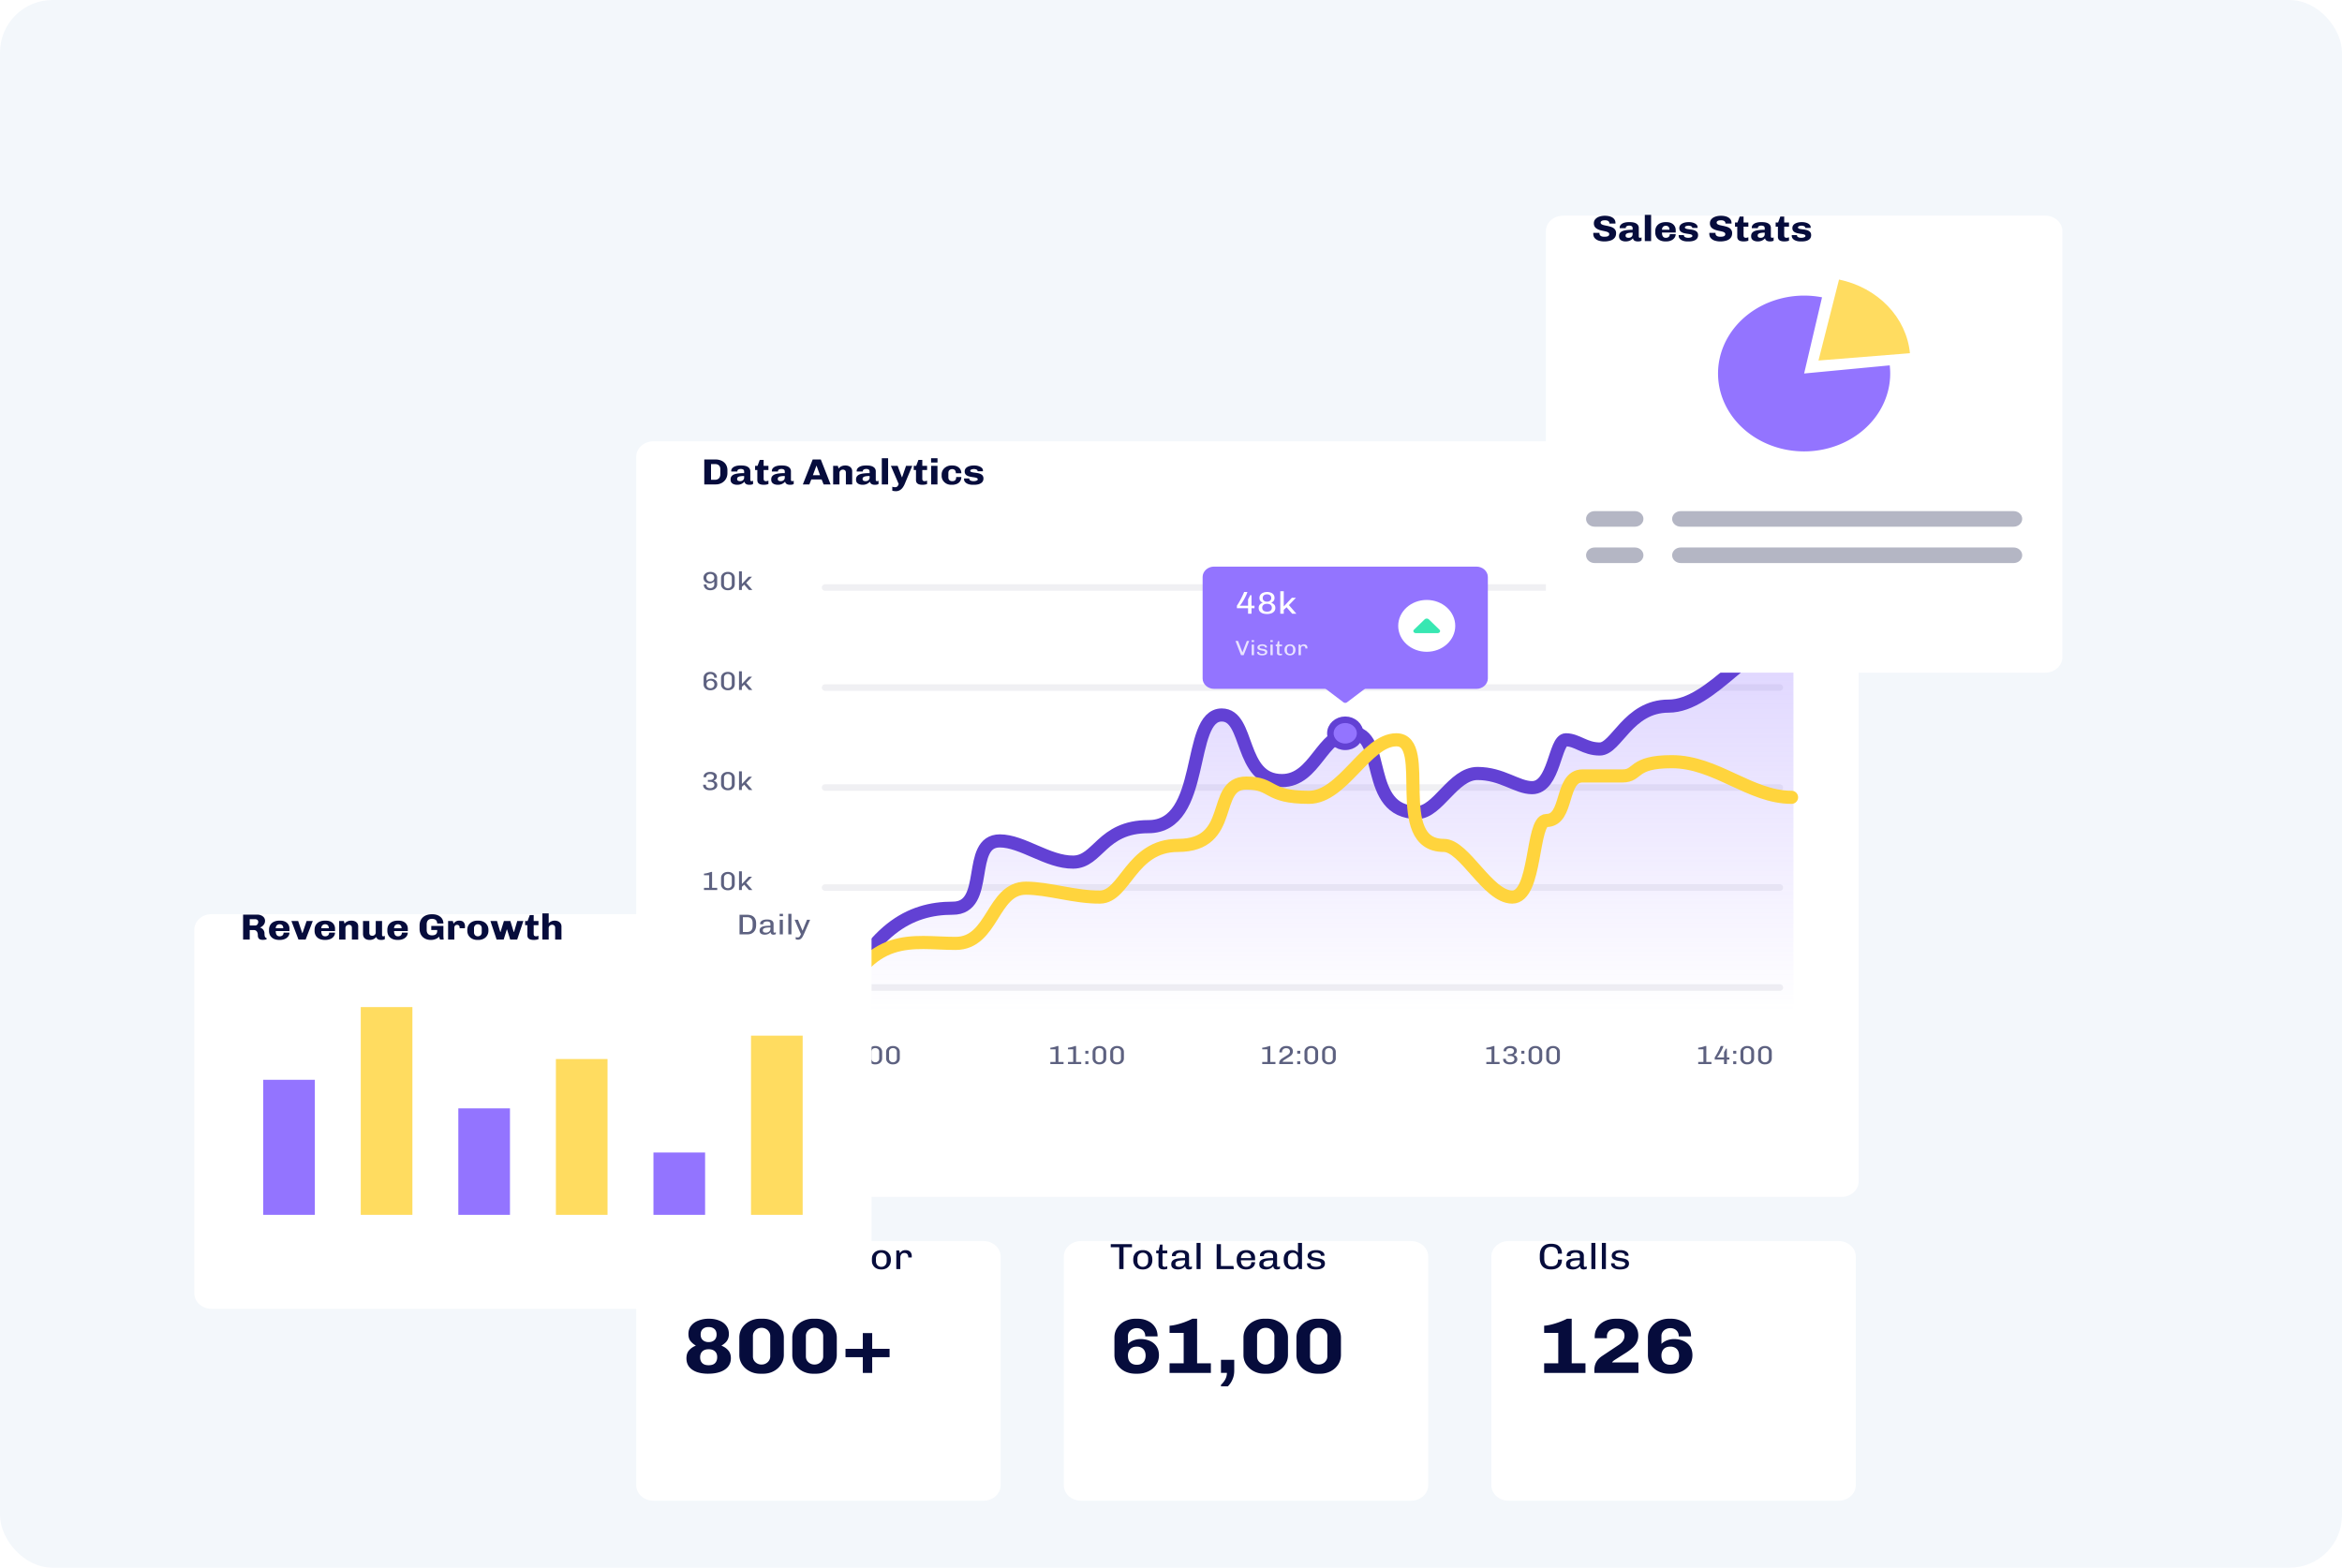 <svg xmlns="http://www.w3.org/2000/svg" width="357" height="239" fill="none"><rect width="357" height="239" fill="#F3F7FB" rx="8"/><g clip-path="url(#a)"><g filter="url(#b)"><path fill="#fff" d="M149.91 181.203H99.608c-1.45 0-2.625 1.064-2.625 2.375v34.837c0 1.312 1.175 2.375 2.625 2.375h50.302c1.45 0 2.625-1.063 2.625-2.375v-34.837c0-1.311-1.175-2.375-2.625-2.375z"/></g><path fill="#060C3C" d="M107.945 209.428c-.656 0-1.233-.087-1.732-.261-.499-.182-.888-.447-1.168-.796-.271-.348-.407-.779-.407-1.294 0-.499.127-.899.381-1.199a2.533 2.533 0 0 1 1.023-.713v-.048a2.769 2.769 0 0 1-.787-.665c-.21-.261-.315-.621-.315-1.08 0-.507.14-.931.42-1.271.28-.348.656-.61 1.128-.784a4.354 4.354 0 0 1 1.575-.273c.578 0 1.094.091 1.549.273.463.174.826.436 1.089.784.271.34.407.764.407 1.271 0 .308-.053.574-.158.795a1.622 1.622 0 0 1-.394.547c-.157.15-.341.285-.551.403v.048c.42.174.757.412 1.011.713.262.292.393.692.393 1.199 0 .499-.144.926-.433 1.283-.288.348-.691.613-1.207.795-.516.182-1.124.273-1.824.273zm.079-1.294c.446 0 .774-.111.984-.333.21-.221.315-.522.315-.902s-.114-.673-.341-.879c-.228-.214-.547-.321-.958-.321-.42 0-.744.111-.971.333-.219.214-.328.507-.328.879 0 .388.109.689.328.902.218.214.542.321.971.321zm0-3.527c.358 0 .647-.099.866-.297.227-.206.341-.491.341-.855s-.109-.645-.328-.843c-.219-.198-.516-.297-.892-.297-.377 0-.674.103-.893.308-.21.198-.315.476-.315.832 0 .372.114.657.342.855.227.198.52.297.879.297zm7.85 4.821c-.586 0-1.12-.126-1.601-.38a3.076 3.076 0 0 1-1.155-1.033 2.642 2.642 0 0 1-.42-1.461v-2.636c0-.546.14-1.037.42-1.473a2.99 2.99 0 0 1 1.155-1.021 3.387 3.387 0 0 1 1.601-.38h.446c.595 0 1.129.127 1.601.38a2.89 2.89 0 0 1 1.142 1.021c.28.436.42.927.42 1.473v2.636c0 .539-.14 1.026-.42 1.461-.28.436-.661.78-1.142 1.033-.472.254-1.006.38-1.601.38h-.446zm.21-1.401c.254 0 .477-.055.669-.166.201-.111.359-.257.473-.44.122-.19.183-.399.183-.629v-3.123c0-.23-.061-.436-.183-.618a1.237 1.237 0 0 0-.473-.451 1.288 1.288 0 0 0-.656-.167c-.254 0-.481.056-.682.167a1.37 1.37 0 0 0-.473.451c-.113.182-.17.388-.17.618v3.123c0 .23.057.439.17.629.123.183.28.329.473.44.201.111.424.166.669.166zm7.863 1.401a3.378 3.378 0 0 1-1.601-.38 3.066 3.066 0 0 1-1.154-1.033 2.642 2.642 0 0 1-.42-1.461v-2.636c0-.546.14-1.037.42-1.473a2.98 2.98 0 0 1 1.154-1.021 3.39 3.39 0 0 1 1.601-.38h.447c.594 0 1.128.127 1.6.38.482.245.862.586 1.142 1.021.28.436.42.927.42 1.473v2.636c0 .539-.14 1.026-.42 1.461-.28.436-.66.78-1.142 1.033-.472.254-1.006.38-1.6.38h-.447zm.21-1.401c.254 0 .477-.055.67-.166a1.26 1.26 0 0 0 .472-.44 1.14 1.14 0 0 0 .184-.629v-3.123c0-.23-.062-.436-.184-.618a1.234 1.234 0 0 0-.472-.451 1.294 1.294 0 0 0-.657-.167 1.39 1.39 0 0 0-.682.167c-.192.111-.35.261-.472.451a1.14 1.14 0 0 0-.171.618v3.123c0 .23.057.439.171.629.122.183.28.329.472.44.201.111.424.166.669.166zm7.365 1.283v-2.399h-2.638v-1.283h2.638v-2.399h1.43v2.399h2.651v1.283h-2.651v2.399h-1.43zm-26.982-15.835v-3.802h1.524c.237 0 .457.031.662.094.204.059.383.157.539.294.159.137.281.314.367.532a2.2 2.2 0 0 1 .129.804v.249c0 .314-.043.586-.129.815a1.509 1.509 0 0 1-.906.909c-.205.07-.425.105-.662.105h-1.524zm.649-.466h.833c.199 0 .379-.038.538-.116a.88.88 0 0 0 .38-.388c.094-.181.141-.423.141-.726v-.477c0-.295-.047-.528-.141-.698a.796.796 0 0 0-.38-.36 1.324 1.324 0 0 0-.538-.105h-.833v2.87zm4.242.521c-.168 0-.329-.024-.484-.072a.797.797 0 0 1-.374-.244c-.094-.118-.14-.277-.14-.476 0-.203.049-.366.147-.488a.946.946 0 0 1 .428-.288c.188-.067.41-.111.668-.133.261-.022.546-.033.857-.033v-.288c0-.2-.055-.339-.165-.416-.107-.081-.276-.122-.509-.122-.196 0-.365.039-.508.116a.372.372 0 0 0-.214.355v.067h-.594a.214.214 0 0 1-.006-.056v-.066a.6.6 0 0 1 .165-.422 1.07 1.07 0 0 1 .459-.277c.196-.066.418-.099.668-.099h.085c.413 0 .719.074.919.221.204.148.306.36.306.638v1.501c0 .067.016.115.049.145a.172.172 0 0 0 .117.044.702.702 0 0 0 .281-.078v.355a.558.558 0 0 1-.196.083 1.016 1.016 0 0 1-.275.033.672.672 0 0 1-.319-.066.438.438 0 0 1-.171-.189.738.738 0 0 1-.068-.26 1.146 1.146 0 0 1-.465.382 1.53 1.53 0 0 1-.661.133zm.245-.393c.142 0 .279-.028.41-.083a.761.761 0 0 0 .318-.266.736.736 0 0 0 .129-.444v-.21c-.306 0-.57.014-.79.044-.22.026-.39.078-.508.155-.115.078-.172.198-.172.361 0 .155.051.268.153.338.102.07.255.105.46.105zm2.661.338v-2.832h.613v2.832h-.613zm-.018-3.525v-.465h.649v.465h-.649zm1.68 3.525v-3.99h.612v3.99h-.612zm1.896 1.031a1.32 1.32 0 0 1-.245-.022 1.07 1.07 0 0 1-.214-.056v-.432c.045.015.102.03.171.044.07.015.137.022.203.022.106 0 .193-.02.263-.061a.524.524 0 0 0 .19-.193c.061-.093.122-.219.183-.377l-1.224-2.788h.655l.869 2.095h.031l.851-2.095h.607l-1.176 2.716c-.09.21-.186.402-.288.576a1.326 1.326 0 0 1-.355.416.852.852 0 0 1-.521.155zm5.383-1.031-1.482-3.802h.686l1.163 3.004h.031l1.157-3.004h.631l-1.482 3.802h-.704zm2.846 0v-2.832h.613v2.832h-.613zm-.018-3.525v-.465h.649v.465h-.649zm2.734 3.58c-.217 0-.404-.024-.564-.072a1.314 1.314 0 0 1-.398-.188.852.852 0 0 1-.238-.266.626.626 0 0 1-.08-.294v-.055c0-.019.002-.041.006-.067h.539a.096.096 0 0 0-.006.033v.028c0 .107.037.198.11.272a.76.76 0 0 0 .306.16 1.621 1.621 0 0 0 .821.006.634.634 0 0 0 .275-.144.311.311 0 0 0 .104-.233.279.279 0 0 0-.11-.238.742.742 0 0 0-.294-.133 3.584 3.584 0 0 0-.404-.083l-.441-.083a2.2 2.2 0 0 1-.404-.133.758.758 0 0 1-.294-.228.647.647 0 0 1-.11-.393c0-.126.031-.24.092-.344a.761.761 0 0 1 .263-.26c.114-.074.249-.13.404-.167.159-.04.333-.06.521-.06h.079c.18 0 .343.022.49.066.147.041.274.098.38.172a.73.73 0 0 1 .239.244.513.513 0 0 1 .086.282.346.346 0 0 1-.007.061v.039h-.538v-.061a.305.305 0 0 0-.031-.122.28.28 0 0 0-.11-.133.657.657 0 0 0-.227-.111 1.272 1.272 0 0 0-.367-.044 1.37 1.37 0 0 0-.356.039.636.636 0 0 0-.22.1.363.363 0 0 0-.104.127.286.286 0 0 0-.031.122c0 .089.037.161.111.216a.859.859 0 0 0 .293.122c.123.03.258.055.405.078.151.022.3.049.447.083.147.029.281.074.404.133.122.055.22.133.294.233.073.099.11.229.11.387a.831.831 0 0 1-.104.427.782.782 0 0 1-.288.277c-.122.07-.263.122-.422.156-.16.033-.329.049-.509.049h-.122zm2.284-.055v-2.832h.612v2.832h-.612zm-.018-3.525v-.465h.649v.465h-.649zm2.562 3.58c-.151 0-.288-.022-.41-.066a.59.59 0 0 1-.282-.211.698.698 0 0 1-.098-.393v-1.785h-.343v-.432h.361l.215-.903h.379v.903h.729v.432h-.729v1.685c0 .163.037.266.111.31a.446.446 0 0 0 .238.067.821.821 0 0 0 .184-.028 1.53 1.53 0 0 0 .196-.055v.371a.774.774 0 0 1-.165.056 1.57 1.57 0 0 1-.386.049zm2.634 0c-.27 0-.513-.057-.729-.171a1.262 1.262 0 0 1-.502-.494 1.497 1.497 0 0 1-.184-.759v-.094c0-.299.061-.554.184-.765.122-.214.29-.377.502-.488.216-.114.459-.171.729-.171h.079c.274 0 .517.057.729.171.213.115.38.279.502.494.123.21.184.463.184.759v.094c0 .292-.061.545-.184.759a1.252 1.252 0 0 1-.508.494 1.502 1.502 0 0 1-.723.171h-.079zm.036-.393a.854.854 0 0 0 .417-.1.737.737 0 0 0 .294-.299c.073-.133.11-.297.11-.493v-.372a.994.994 0 0 0-.11-.493.737.737 0 0 0-.294-.299.854.854 0 0 0-.417-.1.84.84 0 0 0-.41.1.737.737 0 0 0-.294.299.994.994 0 0 0-.11.493v.372c0 .196.037.36.11.493a.737.737 0 0 0 .294.299.84.84 0 0 0 .41.1zm2.29.338v-2.832h.453l.086.416a1.01 1.01 0 0 1 .202-.244.897.897 0 0 1 .263-.161c.11-.044.245-.066.404-.066.217 0 .394.04.533.121a.708.708 0 0 1 .312.322c.07.136.104.292.104.465a.956.956 0 0 1-.006.117.859.859 0 0 0-.006.088h-.526v-.105a.665.665 0 0 0-.056-.255.45.45 0 0 0-.177-.227.6.6 0 0 0-.361-.094.608.608 0 0 0-.294.066.604.604 0 0 0-.19.167.792.792 0 0 0-.129.415v1.807h-.612z"/><g filter="url(#c)"><path fill="#fff" d="M215.085 181.203h-50.302c-1.45 0-2.625 1.064-2.625 2.375v34.837c0 1.312 1.175 2.375 2.625 2.375h50.302c1.45 0 2.625-1.063 2.625-2.375v-34.837c0-1.311-1.175-2.375-2.625-2.375z"/></g><path fill="#060C3C" d="M173.107 209.428c-.613 0-1.164-.122-1.654-.368a3.124 3.124 0 0 1-1.155-1.021c-.28-.435-.42-.93-.42-1.485v-2.636c0-.562.145-1.057.433-1.485a2.973 2.973 0 0 1 1.168-1.021 3.618 3.618 0 0 1 1.641-.368h.275c.569 0 1.081.107 1.536.321.463.205.831.51 1.102.914.28.396.42.883.42 1.461h-1.877c0-.396-.122-.705-.367-.927-.245-.221-.551-.332-.919-.332-.253 0-.485.055-.695.166a1.282 1.282 0 0 0-.486.428c-.113.174-.17.376-.17.605v1.2c.236-.238.525-.42.866-.546.35-.127.7-.19 1.05-.19.533 0 1.01.095 1.43.285.429.19.765.467 1.01.831.245.364.368.815.368 1.354 0 .554-.149 1.045-.446 1.472-.289.42-.683.749-1.181.986a3.791 3.791 0 0 1-1.654.356h-.275zm.183-1.365c.298 0 .543-.056.735-.167a1.09 1.09 0 0 0 .446-.486c.105-.214.158-.46.158-.737 0-.285-.053-.53-.158-.736a1.102 1.102 0 0 0-.459-.475 1.473 1.473 0 0 0-.722-.166c-.288 0-.533.055-.735.166a1.102 1.102 0 0 0-.459.475 1.573 1.573 0 0 0-.157.724c0 .293.052.547.157.76.105.206.258.365.459.475.21.111.455.167.735.167zm4.99 1.247v-1.473h2.152v-4.632h-2.152v-1.092c.35-.024.726-.087 1.128-.19.412-.103.818-.23 1.221-.38.411-.159.791-.325 1.141-.499h.709v6.793h2.1v1.473h-6.299zm7.837 2.042v-.225c.306-.293.534-.59.682-.891a2.09 2.09 0 0 0 .223-.938h-.905v-1.995h2.021v1.686c0 .451-.083.875-.249 1.271a3.176 3.176 0 0 1-.722 1.092h-1.05zm6.606-1.924c-.586 0-1.12-.126-1.601-.38a3.076 3.076 0 0 1-1.155-1.033 2.642 2.642 0 0 1-.42-1.461v-2.636c0-.546.14-1.037.42-1.473a2.99 2.99 0 0 1 1.155-1.021 3.387 3.387 0 0 1 1.601-.38h.446c.595 0 1.128.127 1.601.38a2.89 2.89 0 0 1 1.142 1.021c.279.436.419.927.419 1.473v2.636a2.65 2.65 0 0 1-.419 1.461c-.28.436-.661.78-1.142 1.033a3.328 3.328 0 0 1-1.601.38h-.446zm.21-1.401c.253 0 .477-.055.669-.166.201-.111.359-.257.472-.44.123-.19.184-.399.184-.629v-3.123c0-.23-.061-.436-.184-.618a1.227 1.227 0 0 0-.472-.451 1.288 1.288 0 0 0-.656-.167c-.254 0-.481.056-.682.167a1.37 1.37 0 0 0-.473.451 1.14 1.14 0 0 0-.17.618v3.123c0 .23.056.439.17.629.123.183.28.329.473.44.201.111.424.166.669.166zm7.864 1.401c-.587 0-1.12-.126-1.601-.38a3.076 3.076 0 0 1-1.155-1.033 2.642 2.642 0 0 1-.42-1.461v-2.636c0-.546.14-1.037.42-1.473a2.99 2.99 0 0 1 1.155-1.021 3.384 3.384 0 0 1 1.601-.38h.446c.595 0 1.128.127 1.601.38.481.245.861.586 1.141 1.021.28.436.42.927.42 1.473v2.636c0 .539-.14 1.026-.42 1.461-.28.436-.66.78-1.141 1.033a3.328 3.328 0 0 1-1.601.38h-.446zm.21-1.401c.253 0 .476-.055.669-.166a1.26 1.26 0 0 0 .472-.44c.123-.19.184-.399.184-.629v-3.123c0-.23-.061-.436-.184-.618a1.234 1.234 0 0 0-.472-.451 1.29 1.29 0 0 0-.656-.167c-.254 0-.481.056-.683.167-.192.111-.35.261-.472.451a1.14 1.14 0 0 0-.171.618v3.123c0 .23.057.439.171.629.122.183.28.329.472.44.202.111.425.166.67.166zm-30.399-14.552v-3.336h-1.292v-.466h3.239v.466h-1.292v3.336h-.655zm3.554.055c-.27 0-.513-.057-.729-.171a1.262 1.262 0 0 1-.502-.494 1.497 1.497 0 0 1-.184-.759v-.094c0-.299.061-.554.184-.765.122-.214.29-.377.502-.488.216-.114.459-.171.729-.171h.079c.274 0 .517.057.729.171.212.115.38.279.502.494.123.21.184.463.184.759v.094c0 .292-.061.545-.184.759a1.252 1.252 0 0 1-.508.494 1.502 1.502 0 0 1-.723.171h-.079zm.036-.393a.854.854 0 0 0 .417-.1.737.737 0 0 0 .294-.299c.073-.133.11-.297.11-.493v-.372a.994.994 0 0 0-.11-.493.737.737 0 0 0-.294-.299.854.854 0 0 0-.417-.1.84.84 0 0 0-.41.1.737.737 0 0 0-.294.299.994.994 0 0 0-.11.493v.372c0 .196.037.36.11.493a.737.737 0 0 0 .294.299.84.84 0 0 0 .41.1zm3.184.393c-.151 0-.288-.022-.41-.066a.6.6 0 0 1-.282-.211.706.706 0 0 1-.098-.393v-1.785h-.343v-.432h.362l.214-.903h.38v.903h.728v.432h-.728v1.685c0 .163.036.266.11.31a.447.447 0 0 0 .239.067.806.806 0 0 0 .183-.028 1.53 1.53 0 0 0 .196-.055v.371a.737.737 0 0 1-.165.056 1.558 1.558 0 0 1-.386.049zm2.157 0c-.168 0-.329-.024-.484-.072a.797.797 0 0 1-.374-.244c-.094-.118-.14-.277-.14-.476 0-.203.049-.366.147-.488a.946.946 0 0 1 .428-.288c.188-.067.41-.111.668-.133.261-.022.547-.033.857-.033v-.288c0-.2-.055-.339-.165-.416-.107-.081-.276-.122-.509-.122-.196 0-.365.039-.508.116a.372.372 0 0 0-.214.355v.067h-.594a.267.267 0 0 1-.006-.056v-.066a.6.6 0 0 1 .165-.422 1.07 1.07 0 0 1 .459-.277 2.09 2.09 0 0 1 .668-.099h.085c.413 0 .719.074.919.221.204.148.306.36.306.638v1.501c0 .067.016.115.049.145a.172.172 0 0 0 .117.044.68.68 0 0 0 .281-.078v.355a.558.558 0 0 1-.196.083 1.01 1.01 0 0 1-.275.033.672.672 0 0 1-.319-.066.444.444 0 0 1-.171-.189.76.76 0 0 1-.068-.26 1.146 1.146 0 0 1-.465.382 1.53 1.53 0 0 1-.661.133zm.245-.393c.143 0 .279-.028.41-.083a.755.755 0 0 0 .447-.71v-.21c-.306 0-.57.014-.79.044-.22.026-.39.078-.508.155-.114.078-.172.198-.172.361 0 .155.051.268.153.338.102.07.255.105.46.105zm2.612.338v-3.99h.613v3.99h-.613zm3.064 0v-3.802h.649v3.336h1.898l.086.466h-2.633zm4.459.055c-.277 0-.522-.053-.734-.16a1.197 1.197 0 0 1-.49-.482 1.569 1.569 0 0 1-.178-.771v-.116c0-.303.061-.56.184-.771.126-.21.298-.369.514-.476.216-.111.463-.166.741-.166h.068a1.5 1.5 0 0 1 .673.144c.196.096.347.232.453.41.111.177.166.388.166.632v.354h-2.162c0 .211.031.392.092.543a.793.793 0 0 0 .275.35.826.826 0 0 0 .447.116.936.936 0 0 0 .392-.078.637.637 0 0 0 .276-.238.722.722 0 0 0 .104-.399h.576c0 .225-.06.421-.178.587-.118.167-.28.296-.484.388-.2.089-.427.133-.679.133h-.056zm-.759-1.734h1.556c0-.277-.068-.482-.203-.615-.13-.133-.314-.2-.551-.2a.813.813 0 0 0-.557.205c-.151.137-.233.34-.245.61zm3.799 1.734c-.168 0-.329-.024-.484-.072a.792.792 0 0 1-.374-.244c-.094-.118-.141-.277-.141-.476 0-.203.049-.366.147-.488a.955.955 0 0 1 .429-.288c.188-.067.41-.111.668-.133.261-.022.546-.033.857-.033v-.288c0-.2-.055-.339-.165-.416-.107-.081-.276-.122-.509-.122-.196 0-.365.039-.508.116a.372.372 0 0 0-.214.355v.067h-.594a.214.214 0 0 1-.006-.056v-.066a.6.6 0 0 1 .165-.422 1.07 1.07 0 0 1 .459-.277c.196-.066.418-.099.668-.099h.085c.412 0 .719.074.919.221.204.148.306.36.306.638v1.501c0 .067.016.115.049.145a.168.168 0 0 0 .116.044.702.702 0 0 0 .282-.078v.355a.558.558 0 0 1-.196.083 1.02 1.02 0 0 1-.275.033.672.672 0 0 1-.319-.066.432.432 0 0 1-.171-.189.738.738 0 0 1-.068-.26 1.146 1.146 0 0 1-.465.382 1.532 1.532 0 0 1-.661.133zm.245-.393c.142 0 .279-.028.41-.083a.768.768 0 0 0 .318-.266.736.736 0 0 0 .129-.444v-.21c-.306 0-.57.014-.79.044-.221.026-.39.078-.508.155-.115.078-.172.198-.172.361 0 .155.051.268.153.338.102.07.255.105.46.105zm3.763.393c-.237 0-.453-.049-.649-.149a1.153 1.153 0 0 1-.465-.482c-.115-.219-.172-.497-.172-.837v-.061c0-.311.056-.569.166-.776.114-.211.263-.369.447-.477.188-.107.396-.16.624-.16.221 0 .411.038.57.116a.88.88 0 0 1 .367.299v-1.518h.613v3.99h-.466l-.085-.394a1.091 1.091 0 0 1-.392.333 1.232 1.232 0 0 1-.558.116zm.111-.393c.142 0 .271-.03.385-.089a.662.662 0 0 0 .282-.299c.074-.141.11-.327.11-.56v-.31c0-.203-.035-.37-.104-.499a.673.673 0 0 0-.281-.294.796.796 0 0 0-.392-.099.72.72 0 0 0-.539.227c-.147.147-.221.373-.221.676v.305c0 .229.033.413.098.554a.672.672 0 0 0 .276.299.852.852 0 0 0 .386.089zm3.44.393a1.96 1.96 0 0 1-.563-.072 1.291 1.291 0 0 1-.398-.188.87.87 0 0 1-.239-.266.626.626 0 0 1-.08-.294v-.055c0-.019.002-.041.006-.067h.539a.096.096 0 0 0-.006.033v.028c0 .107.037.198.11.272.078.07.18.124.306.16a1.621 1.621 0 0 0 .821.006.638.638 0 0 0 .276-.144.315.315 0 0 0 .104-.233.28.28 0 0 0-.111-.238.742.742 0 0 0-.294-.133 3.584 3.584 0 0 0-.404-.083 61.08 61.08 0 0 1-.441-.083 2.2 2.2 0 0 1-.404-.133.758.758 0 0 1-.294-.228.647.647 0 0 1-.11-.393c0-.126.031-.24.092-.344a.761.761 0 0 1 .263-.26c.115-.074.25-.13.404-.167.16-.04.333-.06.521-.06h.08c.179 0 .342.022.489.066.147.041.274.098.38.172a.73.73 0 0 1 .239.244.513.513 0 0 1 .086.282.34.34 0 0 1-.006.061v.039h-.539v-.061a.29.29 0 0 0-.031-.122.28.28 0 0 0-.11-.133.657.657 0 0 0-.227-.111 1.267 1.267 0 0 0-.367-.044c-.143 0-.261.013-.355.039a.65.65 0 0 0-.221.1.374.374 0 0 0-.104.127.301.301 0 0 0-.031.122c0 .089.037.161.111.216a.856.856 0 0 0 .294.122c.122.03.257.055.404.078.151.022.3.049.447.083.147.029.282.074.404.133.122.055.22.133.294.233.073.099.11.229.11.387a.821.821 0 0 1-.104.427.775.775 0 0 1-.288.277c-.122.07-.263.122-.422.156a2.505 2.505 0 0 1-.509.049h-.122z"/><g filter="url(#d)"><path fill="#fff" d="M280.26 181.203h-50.303c-1.449 0-2.624 1.064-2.624 2.375v34.837c0 1.312 1.175 2.375 2.624 2.375h50.303c1.45 0 2.625-1.063 2.625-2.375v-34.837c0-1.311-1.175-2.375-2.625-2.375z"/></g><path fill="#060C3C" d="M235.381 209.31v-1.473h2.152v-4.632h-2.152v-1.092c.35-.024.726-.087 1.129-.19a11.455 11.455 0 0 0 2.362-.879h.709v6.793h2.099v1.473h-6.299zm7.654 0v-.416c0-.475.096-.887.288-1.235.193-.356.499-.673.919-.95l2.533-1.687c.271-.182.481-.388.63-.617.148-.238.223-.495.223-.772 0-.341-.11-.606-.328-.796-.219-.198-.552-.297-.998-.297-.262 0-.494.052-.695.155a1.187 1.187 0 0 0-.486.415 1.07 1.07 0 0 0-.17.594v.166c0 .048.004.095.013.143h-1.877v-.214c0-.53.131-1.001.394-1.413a2.802 2.802 0 0 1 1.128-.974c.49-.245 1.068-.368 1.733-.368h.301c.639 0 1.186.107 1.641.321.463.213.818.51 1.063.89.253.38.38.824.38 1.33 0 .404-.079.76-.236 1.069a2.65 2.65 0 0 1-.656.843c-.28.254-.608.499-.984.737l-1.641 1.045a7.454 7.454 0 0 0-.196.131 1.322 1.322 0 0 0-.289.296h4.028v1.604h-6.718zm11.393.118c-.612 0-1.163-.122-1.653-.368a3.124 3.124 0 0 1-1.155-1.021c-.28-.435-.42-.93-.42-1.485v-2.636c0-.562.144-1.057.433-1.485a2.973 2.973 0 0 1 1.168-1.021 3.617 3.617 0 0 1 1.64-.368h.276c.568 0 1.08.107 1.535.321.464.205.831.51 1.102.914.28.396.42.883.42 1.461h-1.876c0-.396-.123-.705-.368-.927-.245-.221-.551-.332-.918-.332-.254 0-.486.055-.696.166a1.272 1.272 0 0 0-.485.428 1.08 1.08 0 0 0-.171.605v1.2c.236-.238.525-.42.866-.546.35-.127.7-.19 1.05-.19.534 0 1.011.095 1.43.285.429.19.766.467 1.011.831.245.364.367.815.367 1.354 0 .554-.148 1.045-.446 1.472-.289.42-.682.749-1.181.986a3.79 3.79 0 0 1-1.653.356h-.276zm.184-1.365c.297 0 .542-.056.735-.167a1.09 1.09 0 0 0 .446-.486c.105-.214.157-.46.157-.737 0-.285-.052-.53-.157-.736a1.102 1.102 0 0 0-.459-.475 1.476 1.476 0 0 0-.722-.166c-.289 0-.534.055-.735.166a1.102 1.102 0 0 0-.459.475 1.574 1.574 0 0 0-.158.724c0 .293.053.547.158.76.105.206.258.365.459.475.21.111.455.167.735.167zm-18.205-14.533c-.236 0-.457-.029-.661-.088a1.42 1.42 0 0 1-.539-.305 1.486 1.486 0 0 1-.361-.554 2.515 2.515 0 0 1-.129-.865v-.294c0-.336.045-.618.135-.848.09-.232.212-.419.367-.559a1.42 1.42 0 0 1 .533-.305c.204-.063.423-.094.655-.094h.08c.212 0 .414.025.606.077a1.237 1.237 0 0 1 .864.721c.089.192.135.428.135.709h-.619c0-.277-.047-.49-.141-.637a.714.714 0 0 0-.367-.316 1.478 1.478 0 0 0-.527-.089c-.151 0-.29.02-.416.061a.777.777 0 0 0-.331.194.916.916 0 0 0-.22.377 1.98 1.98 0 0 0-.074.587v.544c0 .314.043.559.129.737a.796.796 0 0 0 .367.377 1.3 1.3 0 0 0 .539.105c.204 0 .386-.03.545-.089a.725.725 0 0 0 .374-.31c.094-.152.14-.364.14-.638h.601c0 .266-.043.496-.129.688a1.199 1.199 0 0 1-.355.465 1.491 1.491 0 0 1-.515.266 2.176 2.176 0 0 1-.612.083h-.074zm3.313 0a1.63 1.63 0 0 1-.484-.072.794.794 0 0 1-.373-.244c-.094-.118-.141-.277-.141-.476 0-.203.049-.366.147-.488a.957.957 0 0 1 .428-.288c.188-.067.411-.111.668-.133.261-.022.547-.033.857-.033v-.288c0-.2-.055-.339-.165-.416-.106-.081-.276-.122-.508-.122a1.06 1.06 0 0 0-.509.116.372.372 0 0 0-.214.355v.067h-.594a.267.267 0 0 1-.006-.056v-.066a.6.6 0 0 1 .165-.422c.114-.122.268-.214.46-.277.196-.066.418-.099.667-.099h.086c.412 0 .718.074.918.221.205.148.307.36.307.638v1.501c0 .067.016.115.049.145a.168.168 0 0 0 .116.044.702.702 0 0 0 .282-.078v.355a.566.566 0 0 1-.196.083c-.078.022-.17.033-.276.033a.665.665 0 0 1-.318-.066.44.44 0 0 1-.172-.189.738.738 0 0 1-.067-.26 1.155 1.155 0 0 1-.466.382 1.526 1.526 0 0 1-.661.133zm.245-.393c.143 0 .279-.028.41-.083a.743.743 0 0 0 .447-.71v-.21c-.306 0-.569.014-.79.044-.22.026-.389.078-.508.155-.114.078-.171.198-.171.361 0 .155.051.268.153.338.102.07.255.105.459.105zm2.613.338v-3.99h.612v3.99h-.612zm1.602 0v-3.99h.613v3.99h-.613zm2.687.055a1.96 1.96 0 0 1-.563-.072 1.309 1.309 0 0 1-.399-.188.878.878 0 0 1-.238-.266.626.626 0 0 1-.08-.294v-.055c0-.019.002-.041.006-.067h.539a.096.096 0 0 0-.006.033v.028c0 .107.037.198.11.272.078.07.18.124.306.16a1.621 1.621 0 0 0 .821.006.634.634 0 0 0 .275-.144.312.312 0 0 0 .105-.233.28.28 0 0 0-.111-.238.742.742 0 0 0-.294-.133 3.584 3.584 0 0 0-.404-.083 61.08 61.08 0 0 1-.441-.083 2.2 2.2 0 0 1-.404-.133.758.758 0 0 1-.294-.228.647.647 0 0 1-.11-.393c0-.126.031-.24.092-.344a.761.761 0 0 1 .263-.26c.115-.074.25-.13.404-.167.16-.04.333-.06.521-.06h.08c.179 0 .342.022.489.066.147.041.274.098.38.172a.73.73 0 0 1 .239.244.513.513 0 0 1 .086.282.34.34 0 0 1-.006.061v.039h-.539v-.061a.29.29 0 0 0-.031-.122.28.28 0 0 0-.11-.133.657.657 0 0 0-.227-.111 1.267 1.267 0 0 0-.367-.044c-.143 0-.261.013-.355.039a.642.642 0 0 0-.221.1.374.374 0 0 0-.104.127.301.301 0 0 0-.031.122c0 .089.037.161.111.216a.856.856 0 0 0 .294.122c.122.03.257.055.404.078.151.022.3.049.447.083.147.029.281.074.404.133.122.055.22.133.294.233.073.099.11.229.11.387a.821.821 0 0 1-.104.427.775.775 0 0 1-.288.277c-.122.07-.263.122-.422.156-.16.033-.329.049-.509.049h-.122z"/><g filter="url(#e)"><path fill="#fff" d="M280.697 59.275H99.607c-1.449 0-2.624 1.064-2.624 2.376v110.447c0 1.312 1.175 2.375 2.625 2.375h181.089c1.45 0 2.625-1.063 2.625-2.375V61.651c0-1.312-1.175-2.376-2.625-2.376z"/></g><path stroke="#B4B6C4" stroke-linecap="round" d="M125.774 150.558h145.528m-145.528-15.247h145.528m-145.528-15.246h145.528m-145.528-15.247h145.528M125.774 89.57h145.528" opacity=".2"/><path fill="#5D6180" d="M108.256 105.23c-.193 0-.365-.038-.517-.115a.92.92 0 0 1-.358-.324.885.885 0 0 1-.127-.476v-.965c0-.183.044-.342.131-.479a.9.9 0 0 1 .359-.321c.152-.077.323-.115.516-.115h.052c.184 0 .349.036.495.107a.808.808 0 0 1 .472.78h-.411c0-.182-.055-.321-.166-.416a.592.592 0 0 0-.411-.146.646.646 0 0 0-.307.071.532.532 0 0 0-.214.19.53.53 0 0 0-.074.277v.483a.828.828 0 0 1 .315-.222 1.063 1.063 0 0 1 .861.028.842.842 0 0 1 .342.293.798.798 0 0 1 .126.451c0 .18-.046.337-.14.471a.914.914 0 0 1-.371.317 1.222 1.222 0 0 1-.525.111h-.048zm.043-.313a.67.67 0 0 0 .32-.071.54.54 0 0 0 .205-.206.592.592 0 0 0 .075-.301.572.572 0 0 0-.079-.305.509.509 0 0 0-.21-.201.638.638 0 0 0-.311-.072.655.655 0 0 0-.315.075.547.547 0 0 0-.214.202.584.584 0 0 0-.074.297.62.62 0 0 0 .074.309.547.547 0 0 0 .214.202.695.695 0 0 0 .315.071zm2.617.313c-.186 0-.356-.038-.507-.115a.949.949 0 0 1-.363-.324.861.861 0 0 1-.131-.476v-.965c0-.18.043-.338.131-.475a.926.926 0 0 1 .363-.321 1.08 1.08 0 0 1 .507-.119h.083c.19 0 .359.04.508.119a.866.866 0 0 1 .49.796v.965a.87.87 0 0 1-.49.8 1.09 1.09 0 0 1-.508.115h-.083zm.04-.317a.657.657 0 0 0 .306-.071c.09-.05.16-.116.21-.198a.506.506 0 0 0 .079-.277v-1.069a.532.532 0 0 0-.289-.475.657.657 0 0 0-.306-.071.651.651 0 0 0-.306.071.56.56 0 0 0-.21.194.507.507 0 0 0-.079.281v1.069c0 .103.026.195.079.277a.588.588 0 0 0 .21.198c.09.047.192.071.306.071zm1.693.277v-2.85h.438v1.936l1.032-1.109h.516l-.892.935.945 1.088h-.53l-.712-.815-.359.328v.487h-.438zm-4.45 15.287c-.21 0-.392-.033-.547-.099a.816.816 0 0 1-.35-.273.678.678 0 0 1-.122-.396v-.071h.415c0 .182.059.313.175.395.117.082.274.123.473.123a.827.827 0 0 0 .468-.123.41.41 0 0 0 .183-.364.41.41 0 0 0-.083-.269.457.457 0 0 0-.227-.154.862.862 0 0 0-.306-.052h-.377v-.289h.337a.824.824 0 0 0 .293-.051.48.48 0 0 0 .215-.155.39.39 0 0 0 .083-.253c0-.1-.027-.182-.079-.245a.455.455 0 0 0-.214-.147.867.867 0 0 0-.298-.047c-.18 0-.323.04-.428.122a.426.426 0 0 0-.158.357h-.398v-.068a.6.6 0 0 1 .131-.388.886.886 0 0 1 .359-.257c.149-.061.317-.091.503-.091h.061c.181 0 .344.029.49.087a.8.8 0 0 1 .346.253.61.61 0 0 1 .127.388.56.56 0 0 1-.066.277.619.619 0 0 1-.166.198 1.09 1.09 0 0 1-.237.135v.02a.83.83 0 0 1 .385.229.588.588 0 0 1 .154.428.628.628 0 0 1-.14.404.969.969 0 0 1-.385.277c-.16.066-.343.099-.547.099h-.07zm2.718 0c-.187 0-.357-.039-.508-.115a.943.943 0 0 1-.363-.325.866.866 0 0 1-.131-.475v-.966c0-.179.044-.337.131-.475a.916.916 0 0 1 .363-.32c.151-.079.321-.119.508-.119H111c.189 0 .358.04.507.119a.898.898 0 0 1 .359.32.871.871 0 0 1 .131.475v.966c0 .18-.044.338-.131.475a.925.925 0 0 1-.359.325 1.1 1.1 0 0 1-.507.115h-.083zm.039-.317a.651.651 0 0 0 .306-.071c.09-.05.16-.116.21-.198a.498.498 0 0 0 .079-.277v-1.069a.525.525 0 0 0-.289-.475.64.64 0 0 0-.306-.071.64.64 0 0 0-.306.071.553.553 0 0 0-.21.194.504.504 0 0 0-.079.281v1.069c0 .103.026.195.079.277a.588.588 0 0 0 .21.198c.09.047.192.071.306.071zm1.694.277v-2.85h.437v1.936l1.032-1.109h.516l-.892.935.945 1.088h-.529l-.713-.815-.359.328v.487h-.437zm-5.339 15.247v-.329h.792v-1.927h-.792v-.242c.096-.008.203-.023.319-.043a5.86 5.86 0 0 0 .368-.088c.131-.036.26-.079.385-.126h.162v2.426h.783v.329h-2.017zm3.606.04a1.12 1.12 0 0 1-.508-.115.943.943 0 0 1-.363-.325.869.869 0 0 1-.131-.475v-.966c0-.179.044-.337.131-.475a.916.916 0 0 1 .363-.32c.152-.08.321-.119.508-.119H111c.189 0 .358.039.507.119a.898.898 0 0 1 .359.32.871.871 0 0 1 .131.475v.966a.869.869 0 0 1-.49.8 1.1 1.1 0 0 1-.507.115h-.083zm.039-.317a.651.651 0 0 0 .306-.071.565.565 0 0 0 .21-.198.498.498 0 0 0 .079-.277v-1.069a.525.525 0 0 0-.289-.475.64.64 0 0 0-.306-.072.64.64 0 0 0-.306.072.553.553 0 0 0-.21.194.504.504 0 0 0-.079.281v1.069c0 .103.026.195.079.277a.596.596 0 0 0 .21.198c.09.047.192.071.306.071zm1.694.277v-2.85h.437v1.936l1.032-1.109h.517l-.893.934.945 1.089h-.529l-.713-.815-.359.328v.487h-.437zm-4.425 15.287a1.12 1.12 0 0 1-.508-.115.966.966 0 0 1-.363-.325.869.869 0 0 1-.131-.475v-.966c0-.179.044-.338.131-.475a.93.93 0 0 1 .363-.32c.152-.08.321-.119.508-.119h.083c.19 0 .359.039.507.119a.885.885 0 0 1 .359.32.869.869 0 0 1 .131.475v.966a.869.869 0 0 1-.49.8 1.094 1.094 0 0 1-.507.115h-.083zm.039-.317a.651.651 0 0 0 .306-.071.557.557 0 0 0 .21-.198.498.498 0 0 0 .079-.277v-1.069c0-.106-.026-.2-.079-.281a.513.513 0 0 0-.21-.194.64.64 0 0 0-.306-.072.643.643 0 0 0-.306.072.568.568 0 0 0-.21.194.51.51 0 0 0-.079.281v1.069c0 .103.027.195.079.277a.623.623 0 0 0 .21.198.654.654 0 0 0 .306.071zm.022-60.671c-.201 0-.377-.035-.529-.107a.864.864 0 0 1-.35-.308.897.897 0 0 1-.123-.471h.412c0 .171.054.308.161.411.112.1.252.15.42.15a.667.667 0 0 0 .307-.067.565.565 0 0 0 .214-.194.507.507 0 0 0 .079-.277v-.487a.86.86 0 0 1-.311.226.973.973 0 0 1-.38.08c-.178 0-.339-.035-.482-.104a.874.874 0 0 1-.341-.297.81.81 0 0 1-.127-.45c0-.183.046-.341.136-.476a.93.93 0 0 1 .376-.313c.161-.074.34-.11.538-.11.201 0 .379.038.534.114.157.077.28.184.367.321a.834.834 0 0 1 .136.479v.966a.866.866 0 0 1-.503.803 1.225 1.225 0 0 1-.534.111zm-.009-1.326a.623.623 0 0 0 .315-.075.528.528 0 0 0 .21-.206.585.585 0 0 0 .075-.297.588.588 0 0 0-.075-.305.501.501 0 0 0-.21-.201.665.665 0 0 0-.315-.072.648.648 0 0 0-.319.075.513.513 0 0 0-.21.202.634.634 0 0 0-.07.301c0 .116.025.218.074.305a.55.55 0 0 0 .21.202.671.671 0 0 0 .315.071zm2.639 1.326a1.11 1.11 0 0 1-.507-.114.952.952 0 0 1-.363-.325.86.86 0 0 1-.131-.475v-.966c0-.18.043-.338.131-.475a.918.918 0 0 1 .363-.32c.151-.08.321-.12.507-.12h.083c.19 0 .359.04.508.12a.86.86 0 0 1 .49.796v.965c0 .18-.044.338-.132.475a.923.923 0 0 1-.358.325 1.097 1.097 0 0 1-.508.114h-.083zm.04-.316a.651.651 0 0 0 .306-.072c.09-.05.16-.116.21-.198a.507.507 0 0 0 .079-.277v-1.069a.53.53 0 0 0-.289-.475.651.651 0 0 0-.306-.07.652.652 0 0 0-.307.07.562.562 0 0 0-.209.194.504.504 0 0 0-.079.282v1.068c0 .103.026.195.079.277a.6.6 0 0 0 .209.198.652.652 0 0 0 .307.072zm1.693.277v-2.85h.438v1.935l1.032-1.108h.516l-.892.934.945 1.089h-.53l-.713-.816-.358.329v.487h-.438zm13.296 72.281v-.329h.792v-1.928h-.792v-.241a3.446 3.446 0 0 0 .687-.131c.131-.037.259-.079.384-.127h.162v2.427h.783v.329h-2.016zm3.605.039c-.186 0-.356-.038-.507-.114a.96.96 0 0 1-.363-.325.861.861 0 0 1-.132-.475v-.966c0-.179.044-.338.132-.475a.926.926 0 0 1 .363-.321 1.08 1.08 0 0 1 .507-.119h.083c.19 0 .359.04.508.119a.86.86 0 0 1 .489.796v.966a.86.86 0 0 1-.131.475.93.93 0 0 1-.358.325 1.101 1.101 0 0 1-.508.114h-.083zm.039-.316a.647.647 0 0 0 .307-.072c.09-.05.16-.116.21-.198a.506.506 0 0 0 .078-.277v-1.069a.532.532 0 0 0-.288-.475.658.658 0 0 0-.307-.071.657.657 0 0 0-.306.071.576.576 0 0 0-.21.194.515.515 0 0 0-.079.281v1.069c0 .103.027.195.079.277a.604.604 0 0 0 .21.198.646.646 0 0 0 .306.072zm1.69.277v-.424h.468v.424h-.468zm0-1.6v-.423h.468v.423h-.468zm2.107 1.639c-.187 0-.356-.038-.507-.114a.96.96 0 0 1-.363-.325.861.861 0 0 1-.132-.475v-.966c0-.179.044-.338.132-.475a.926.926 0 0 1 .363-.321c.151-.079.32-.119.507-.119h.083c.19 0 .359.04.508.119a.861.861 0 0 1 .49.796v.966a.861.861 0 0 1-.132.475.93.93 0 0 1-.358.325 1.101 1.101 0 0 1-.508.114h-.083zm.039-.316a.647.647 0 0 0 .307-.072c.09-.05.16-.116.21-.198a.506.506 0 0 0 .078-.277v-1.069a.532.532 0 0 0-.288-.475.658.658 0 0 0-.307-.071.654.654 0 0 0-.306.071.576.576 0 0 0-.21.194.514.514 0 0 0-.078.281v1.069c0 .103.026.195.078.277a.604.604 0 0 0 .21.198c.09.048.193.072.306.072zm2.652.316c-.187 0-.356-.038-.507-.114a.96.96 0 0 1-.363-.325.861.861 0 0 1-.132-.475v-.966c0-.179.044-.338.132-.475a.926.926 0 0 1 .363-.321c.151-.079.32-.119.507-.119h.083c.19 0 .359.04.508.119a.86.86 0 0 1 .489.796v.966a.86.86 0 0 1-.131.475.93.93 0 0 1-.358.325 1.101 1.101 0 0 1-.508.114h-.083zm.039-.316a.647.647 0 0 0 .307-.072c.09-.05.16-.116.21-.198a.506.506 0 0 0 .078-.277v-1.069a.532.532 0 0 0-.288-.475.658.658 0 0 0-.307-.071.657.657 0 0 0-.306.071.576.576 0 0 0-.21.194.514.514 0 0 0-.078.281v1.069c0 .103.026.195.078.277a.604.604 0 0 0 .21.198.646.646 0 0 0 .306.072zm23.991.277v-.329h.792v-1.928h-.792v-.241a3.446 3.446 0 0 0 .687-.131c.131-.037.259-.079.385-.127h.161v2.427h.783v.329h-2.016zm2.691 0v-.329h.792v-1.928h-.792v-.241a3.4 3.4 0 0 0 .319-.044 4.563 4.563 0 0 0 .753-.214h.161v2.427h.783v.329h-2.016zm2.643 0v-.424h.468v.424h-.468zm0-1.6v-.423h.468v.423h-.468zm2.107 1.639c-.187 0-.356-.038-.507-.114a.96.96 0 0 1-.363-.325.86.86 0 0 1-.131-.475v-.966a.86.86 0 0 1 .131-.475.926.926 0 0 1 .363-.321c.151-.079.32-.119.507-.119h.083c.19 0 .359.04.508.119a.861.861 0 0 1 .49.796v.966a.861.861 0 0 1-.132.475.93.93 0 0 1-.358.325 1.101 1.101 0 0 1-.508.114h-.083zm.04-.316a.646.646 0 0 0 .306-.072c.09-.05.16-.116.21-.198a.506.506 0 0 0 .078-.277v-1.069a.532.532 0 0 0-.288-.475.657.657 0 0 0-.306-.071.658.658 0 0 0-.307.071.576.576 0 0 0-.21.194.514.514 0 0 0-.078.281v1.069c0 .103.026.195.078.277a.604.604 0 0 0 .21.198.647.647 0 0 0 .307.072zm2.651.316c-.187 0-.355-.038-.507-.114a.96.96 0 0 1-.363-.325.86.86 0 0 1-.131-.475v-.966a.86.86 0 0 1 .131-.475.926.926 0 0 1 .363-.321 1.08 1.08 0 0 1 .507-.119h.083c.19 0 .359.04.508.119a.861.861 0 0 1 .49.796v.966a.861.861 0 0 1-.132.475.93.93 0 0 1-.358.325 1.101 1.101 0 0 1-.508.114h-.083zm.04-.316a.646.646 0 0 0 .306-.072c.09-.05.16-.116.21-.198a.506.506 0 0 0 .078-.277v-1.069a.532.532 0 0 0-.288-.475.657.657 0 0 0-.306-.071.658.658 0 0 0-.307.071.576.576 0 0 0-.21.194.514.514 0 0 0-.078.281v1.069c0 .103.026.195.078.277a.604.604 0 0 0 .21.198.647.647 0 0 0 .307.072zm22.126.277v-.329h.792v-1.928h-.792v-.241a3.418 3.418 0 0 0 .687-.131c.131-.037.259-.079.385-.127h.162v2.427h.783v.329h-2.017zm2.586 0v-.123c0-.166.04-.309.118-.428a1.14 1.14 0 0 1 .342-.32l.835-.523a.927.927 0 0 0 .245-.221.502.502 0 0 0 .101-.313.453.453 0 0 0-.154-.364c-.099-.087-.244-.131-.437-.131a.689.689 0 0 0-.315.071.558.558 0 0 0-.214.194.498.498 0 0 0-.079.277v.052c0 .016.001.031.004.047h-.415v-.071c0-.177.044-.332.131-.467a.927.927 0 0 1 .368-.321c.157-.076.336-.115.538-.115h.052c.204 0 .378.035.521.103a.75.75 0 0 1 .45.709.827.827 0 0 1-.284.629 1.917 1.917 0 0 1-.289.214l-.778.487a.55.55 0 0 0-.189.186.378.378 0 0 0-.03.079h1.583v.349h-2.104zm2.748 0v-.424h.468v.424h-.468zm0-1.6v-.423h.468v.423h-.468zm2.108 1.639c-.187 0-.356-.038-.508-.114a.96.96 0 0 1-.363-.325.869.869 0 0 1-.131-.475v-.966c0-.179.044-.338.131-.475a.926.926 0 0 1 .363-.321c.152-.079.321-.119.508-.119h.083c.189 0 .358.04.507.119a.908.908 0 0 1 .359.321.869.869 0 0 1 .131.475v.966a.869.869 0 0 1-.49.8 1.1 1.1 0 0 1-.507.114h-.083zm.039-.316a.64.64 0 0 0 .306-.072c.09-.05.16-.116.21-.198a.498.498 0 0 0 .079-.277v-1.069a.532.532 0 0 0-.289-.475.651.651 0 0 0-.306-.071.651.651 0 0 0-.306.071.56.56 0 0 0-.21.194.507.507 0 0 0-.079.281v1.069c0 .103.026.195.079.277a.588.588 0 0 0 .21.198.64.64 0 0 0 .306.072zm2.652.316c-.187 0-.356-.038-.508-.114a.967.967 0 0 1-.363-.325.869.869 0 0 1-.131-.475v-.966c0-.179.044-.338.131-.475a.933.933 0 0 1 .363-.321c.152-.079.321-.119.508-.119h.083c.189 0 .358.04.507.119a.9.9 0 0 1 .359.321.869.869 0 0 1 .131.475v.966a.869.869 0 0 1-.49.8 1.1 1.1 0 0 1-.507.114h-.083zm.039-.316a.64.64 0 0 0 .306-.072.543.543 0 0 0 .289-.475v-1.069a.507.507 0 0 0-.079-.281.52.52 0 0 0-.21-.194.651.651 0 0 0-.306-.071.651.651 0 0 0-.306.071.56.56 0 0 0-.21.194.507.507 0 0 0-.079.281v1.069c0 .103.026.195.079.277a.588.588 0 0 0 .21.198.64.64 0 0 0 .306.072zm23.99.277v-.329h.792v-1.928h-.792v-.241a3.418 3.418 0 0 0 .687-.131c.131-.037.26-.079.385-.127h.162v2.427h.783v.329h-2.017zm3.579.039a1.38 1.38 0 0 1-.546-.099.805.805 0 0 1-.35-.273.67.67 0 0 1-.123-.396v-.071h.416c0 .182.058.314.175.396.116.082.274.123.472.123.19 0 .346-.041.468-.123a.408.408 0 0 0 .184-.364.416.416 0 0 0-.083-.269.461.461 0 0 0-.228-.155.885.885 0 0 0-.306-.051h-.376v-.289h.337a.803.803 0 0 0 .293-.052.474.474 0 0 0 .214-.154.387.387 0 0 0 .083-.253.369.369 0 0 0-.079-.246.449.449 0 0 0-.214-.146.857.857 0 0 0-.297-.048c-.181 0-.324.041-.429.123-.105.082-.157.201-.157.356h-.399v-.067c0-.151.044-.28.132-.388a.874.874 0 0 1 .358-.257c.149-.061.317-.092.503-.092h.062c.181 0 .344.029.49.088a.782.782 0 0 1 .345.253.607.607 0 0 1 .127.388.56.56 0 0 1-.066.277.617.617 0 0 1-.166.198c-.07.053-.149.098-.236.135v.019a.84.84 0 0 1 .385.23.59.59 0 0 1 .153.427.62.62 0 0 1-.14.404.945.945 0 0 1-.385.277c-.16.066-.342.099-.547.099h-.07zm1.756-.039v-.424h.468v.424h-.468zm0-1.6v-.423h.468v.423h-.468zm2.107 1.639c-.187 0-.356-.038-.508-.114a.96.96 0 0 1-.363-.325.869.869 0 0 1-.131-.475v-.966c0-.179.044-.338.131-.475a.926.926 0 0 1 .363-.321c.152-.079.321-.119.508-.119h.083c.189 0 .358.04.507.119a.9.9 0 0 1 .359.321.869.869 0 0 1 .131.475v.966a.869.869 0 0 1-.49.8 1.1 1.1 0 0 1-.507.114h-.083zm.039-.316a.64.64 0 0 0 .306-.072c.09-.05.16-.116.21-.198a.498.498 0 0 0 .079-.277v-1.069a.532.532 0 0 0-.289-.475.651.651 0 0 0-.306-.071.651.651 0 0 0-.306.071.56.56 0 0 0-.21.194.507.507 0 0 0-.079.281v1.069c0 .103.026.195.079.277a.588.588 0 0 0 .21.198.64.64 0 0 0 .306.072zm2.652.316c-.187 0-.356-.038-.508-.114a.967.967 0 0 1-.363-.325.869.869 0 0 1-.131-.475v-.966c0-.179.044-.338.131-.475a.933.933 0 0 1 .363-.321c.152-.079.321-.119.508-.119h.083c.189 0 .358.04.507.119a.9.9 0 0 1 .359.321.869.869 0 0 1 .131.475v.966a.869.869 0 0 1-.49.8 1.1 1.1 0 0 1-.507.114h-.083zm.039-.316a.64.64 0 0 0 .306-.072.543.543 0 0 0 .289-.475v-1.069a.507.507 0 0 0-.079-.281.52.52 0 0 0-.21-.194.651.651 0 0 0-.306-.071.651.651 0 0 0-.306.071.56.56 0 0 0-.21.194.507.507 0 0 0-.079.281v1.069c0 .103.026.195.079.277a.588.588 0 0 0 .21.198.64.64 0 0 0 .306.072zm22.127.277v-.329h.792v-1.928h-.792v-.241a3.464 3.464 0 0 0 .687-.131c.131-.037.259-.079.385-.127h.162v2.427h.783v.329h-2.017zm3.933 0v-.693h-1.417v-.325a4.2 4.2 0 0 0 .149-.225c.061-.098.127-.21.197-.337.073-.126.144-.258.214-.396.07-.139.136-.277.197-.411.064-.135.117-.258.157-.369h.42a3.107 3.107 0 0 1-.144.384 6.98 6.98 0 0 1-.643 1.129c-.07.095-.134.171-.192.229h1.062v-.811a2.052 2.052 0 0 0 .258-.519h.18v1.33h.38v.321h-.38v.693h-.438zm1.401 0v-.424h.468v.424h-.468zm0-1.6v-.423h.468v.423h-.468zm2.107 1.639c-.186 0-.356-.038-.507-.114a.96.96 0 0 1-.363-.325.869.869 0 0 1-.131-.475v-.966c0-.179.044-.338.131-.475a.926.926 0 0 1 .363-.321 1.08 1.08 0 0 1 .507-.119h.084c.189 0 .358.04.507.119a.908.908 0 0 1 .359.321.869.869 0 0 1 .131.475v.966a.869.869 0 0 1-.49.8 1.1 1.1 0 0 1-.507.114h-.084zm.04-.316a.64.64 0 0 0 .306-.072c.09-.05.16-.116.21-.198a.506.506 0 0 0 .079-.277v-1.069a.532.532 0 0 0-.289-.475.651.651 0 0 0-.306-.071.651.651 0 0 0-.306.071.56.56 0 0 0-.21.194.507.507 0 0 0-.079.281v1.069c0 .103.026.195.079.277a.588.588 0 0 0 .21.198.64.64 0 0 0 .306.072zm2.651.316c-.186 0-.355-.038-.507-.114a.967.967 0 0 1-.363-.325.869.869 0 0 1-.131-.475v-.966c0-.179.044-.338.131-.475a.933.933 0 0 1 .363-.321c.152-.079.321-.119.507-.119h.084c.189 0 .358.04.507.119a.9.9 0 0 1 .359.321.869.869 0 0 1 .131.475v.966a.869.869 0 0 1-.49.8 1.1 1.1 0 0 1-.507.114h-.084zm.04-.316a.643.643 0 0 0 .306-.072.543.543 0 0 0 .289-.475v-1.069a.515.515 0 0 0-.079-.281.52.52 0 0 0-.21-.194.654.654 0 0 0-.306-.071.651.651 0 0 0-.306.071.56.56 0 0 0-.21.194.507.507 0 0 0-.079.281v1.069c0 .103.026.195.079.277a.588.588 0 0 0 .21.198.64.64 0 0 0 .306.072z"/><path fill="#060C3C" d="M107.356 73.852V70.05h1.74c.249 0 .479.038.692.111.216.07.406.176.569.316.168.137.296.309.386.516.094.203.141.438.141.704v.415c0 .266-.047.507-.141.72-.09.211-.218.394-.386.55a1.708 1.708 0 0 1-.569.349 1.918 1.918 0 0 1-.692.121h-1.74zm1.029-.709h.625c.147 0 .28-.031.398-.094a.684.684 0 0 0 .288-.277.956.956 0 0 0 .104-.466v-.77a.863.863 0 0 0-.104-.45.637.637 0 0 0-.288-.254.926.926 0 0 0-.398-.083h-.625v2.394zm3.971.765a1.46 1.46 0 0 1-.478-.078.838.838 0 0 1-.373-.25c-.094-.117-.141-.276-.141-.476 0-.2.047-.362.141-.487a.94.94 0 0 1 .416-.3c.184-.07.402-.118.656-.144.257-.03.542-.044.857-.044v-.227c0-.148-.045-.251-.135-.31-.09-.063-.216-.095-.38-.095a.735.735 0 0 0-.373.089.284.284 0 0 0-.153.26v.039h-.925a.113.113 0 0 1-.006-.039v-.055a.62.62 0 0 1 .171-.427c.115-.126.276-.223.484-.294.212-.07.46-.105.741-.105h.153c.457 0 .799.081 1.023.244a.744.744 0 0 1 .337.637v1.308c0 .07.018.122.055.155.041.03.083.045.129.045.04 0 .081-.006.122-.017l.116-.044v.493a.638.638 0 0 1-.214.089c-.09.022-.204.033-.343.033a1.15 1.15 0 0 1-.398-.061.61.61 0 0 1-.245-.172.52.52 0 0 1-.11-.244 1.412 1.412 0 0 1-.447.338 1.5 1.5 0 0 1-.68.139zm.478-.554a.69.69 0 0 0 .288-.061.562.562 0 0 0 .226-.189.544.544 0 0 0 .086-.31v-.227c-.237 0-.435.015-.594.044a.85.85 0 0 0-.361.138.316.316 0 0 0-.117.261c0 .13.043.22.129.272a.718.718 0 0 0 .343.072zm3.59.554c-.192 0-.361-.022-.508-.067a.683.683 0 0 1-.349-.227.718.718 0 0 1-.123-.438v-1.518h-.343v-.638h.374l.337-.903h.594v.903h.728v.638h-.728v1.313c0 .163.036.268.11.316a.452.452 0 0 0 .239.067c.045 0 .106-.007.183-.022.082-.019.147-.037.196-.056v.521a1.988 1.988 0 0 1-.483.1 2.629 2.629 0 0 1-.227.01zm2.128 0c-.168 0-.327-.026-.478-.078a.836.836 0 0 1-.374-.25c-.094-.117-.14-.276-.14-.476 0-.2.046-.362.14-.487a.937.937 0 0 1 .417-.3c.184-.07.402-.118.655-.144a7.61 7.61 0 0 1 .857-.044v-.227c0-.148-.045-.251-.134-.31a.66.66 0 0 0-.38-.095.737.737 0 0 0-.374.089.286.286 0 0 0-.153.26v.039h-.924a.113.113 0 0 1-.006-.039v-.055a.62.62 0 0 1 .171-.427c.114-.126.276-.223.484-.294.212-.07.459-.105.741-.105h.153c.457 0 .798.081 1.023.244a.743.743 0 0 1 .336.637v1.308c0 .07.019.122.055.155.041.03.084.045.129.045a.469.469 0 0 0 .123-.017l.116-.044v.493a.647.647 0 0 1-.214.089c-.09.022-.205.033-.343.033a1.14 1.14 0 0 1-.398-.061.604.604 0 0 1-.245-.172.521.521 0 0 1-.111-.244 1.412 1.412 0 0 1-.447.338 1.49 1.49 0 0 1-.679.139zm.477-.554a.69.69 0 0 0 .288-.061.572.572 0 0 0 .227-.189.543.543 0 0 0 .085-.31v-.227c-.236 0-.434.015-.594.044a.856.856 0 0 0-.361.138.318.318 0 0 0-.116.261c0 .13.043.22.128.272.09.048.205.072.343.072zm3.352.498 1.5-3.802h1.237l1.494 3.802h-1.065l-.3-.753h-1.58l-.294.753h-.992zm1.531-1.407h1.09l-.527-1.436h-.031l-.532 1.436zM127 73.852V71.02h.717l.11.41c.127-.158.274-.275.441-.349.167-.077.363-.116.588-.116.212 0 .396.037.551.11a.818.818 0 0 1 .367.306.86.86 0 0 1 .129.476v1.995h-.961v-1.795c0-.151-.043-.266-.129-.344a.484.484 0 0 0-.337-.116.511.511 0 0 0-.257.066.554.554 0 0 0-.19.178.443.443 0 0 0-.067.244v1.767H127zm4.481.056a1.46 1.46 0 0 1-.478-.078.833.833 0 0 1-.373-.25c-.094-.117-.141-.276-.141-.476 0-.2.047-.362.141-.487a.94.94 0 0 1 .416-.3c.184-.07.402-.118.656-.144.257-.03.542-.044.857-.044v-.227c0-.148-.045-.251-.135-.31a.657.657 0 0 0-.379-.095.737.737 0 0 0-.374.089.284.284 0 0 0-.153.26v.039h-.925a.113.113 0 0 1-.006-.039v-.055c0-.159.057-.301.172-.427.114-.126.275-.223.483-.294.212-.07.46-.105.741-.105h.153c.457 0 .798.081 1.023.244a.744.744 0 0 1 .337.637v1.308c0 .07.018.122.055.155.041.03.084.045.129.045.04 0 .081-.006.122-.017l.116-.044v.493a.638.638 0 0 1-.214.089c-.09.022-.204.033-.343.033a1.15 1.15 0 0 1-.398-.061.61.61 0 0 1-.245-.172.52.52 0 0 1-.11-.244 1.423 1.423 0 0 1-.447.338 1.5 1.5 0 0 1-.68.139zm.478-.554a.69.69 0 0 0 .288-.061.569.569 0 0 0 .226-.189.544.544 0 0 0 .086-.31v-.227c-.237 0-.435.015-.594.044a.85.85 0 0 0-.361.138.316.316 0 0 0-.117.261c0 .13.043.22.129.272a.72.72 0 0 0 .343.072zm2.457.498v-3.99h.961v3.99h-.961zm2.144 1.031a1.876 1.876 0 0 1-.545-.077v-.604a1.32 1.32 0 0 0 .423.072c.118 0 .21-.023.275-.067a.439.439 0 0 0 .166-.172 1.49 1.49 0 0 0 .11-.25l-1.188-2.765h1.029l.643 1.73h.043l.594-1.73h.949l-1.109 2.666a2.922 2.922 0 0 1-.324.61 1.434 1.434 0 0 1-.453.426 1.128 1.128 0 0 1-.613.161zm4.048-.975c-.191 0-.361-.022-.508-.067a.687.687 0 0 1-.349-.227.725.725 0 0 1-.123-.438v-1.518h-.343v-.638h.374l.337-.903h.594v.903h.729v.638h-.729v1.313c0 .163.037.268.11.316a.455.455 0 0 0 .239.067c.045 0 .106-.007.184-.022.081-.019.147-.037.196-.056v.521a1.988 1.988 0 0 1-.484.1 2.629 2.629 0 0 1-.227.01zm1.332-.056V71.02h.961v2.832h-.961zm-.013-3.336v-.654h.98v.654h-.98zm3.063 3.392c-.265 0-.508-.06-.729-.177a1.435 1.435 0 0 1-.527-.494 1.324 1.324 0 0 1-.196-.71v-.188c0-.2.039-.382.117-.548a1.36 1.36 0 0 1 .318-.433 1.572 1.572 0 0 1 1.047-.393h.135c.29 0 .537.05.741.15.208.1.368.238.478.415.11.178.165.385.165.621h-.833a.798.798 0 0 0-.067-.35.444.444 0 0 0-.19-.21.596.596 0 0 0-.306-.072.602.602 0 0 0-.417.155c-.11.1-.165.243-.165.427v.66c0 .184.051.33.153.437.107.104.253.156.441.156a.77.77 0 0 0 .331-.061.403.403 0 0 0 .202-.2.856.856 0 0 0 .067-.371h.784a1.1 1.1 0 0 1-.184.643 1.106 1.106 0 0 1-.496.404 1.82 1.82 0 0 1-.734.139h-.135zm3.285 0c-.187 0-.361-.02-.52-.061-.16-.04-.3-.098-.423-.172a.99.99 0 0 1-.282-.272.67.67 0 0 1-.098-.354v-.05a.33.33 0 0 1 .007-.055h.802a.047.047 0 0 0-.006.022v.022c0 .088.033.16.098.216.065.052.149.09.251.116a1.371 1.371 0 0 0 .582.005.783.783 0 0 0 .251-.088c.069-.04.104-.096.104-.166 0-.078-.037-.137-.111-.177a.889.889 0 0 0-.281-.095 7.326 7.326 0 0 0-.392-.06 9.262 9.262 0 0 1-.423-.078 1.772 1.772 0 0 1-.392-.139.806.806 0 0 1-.287-.25.708.708 0 0 1-.105-.404.72.72 0 0 1 .111-.399.906.906 0 0 1 .312-.282c.135-.074.284-.13.447-.167.163-.036.331-.055.502-.055h.141a1.974 1.974 0 0 1 .87.205c.122.067.22.148.294.244a.49.49 0 0 1 .104.382v.056h-.815v-.045a.197.197 0 0 0-.037-.11.29.29 0 0 0-.11-.095.586.586 0 0 0-.177-.066 1.022 1.022 0 0 0-.447-.005.8.8 0 0 0-.184.05.323.323 0 0 0-.116.082.139.139 0 0 0-.043.1c0 .074.034.13.104.166.073.037.169.067.288.089.122.019.255.037.398.055.143.015.285.04.428.072.143.03.274.076.392.139a.69.69 0 0 1 .398.66.864.864 0 0 1-.116.46.859.859 0 0 1-.319.293 1.47 1.47 0 0 1-.447.161c-.167.033-.34.05-.52.05h-.233z"/><path fill="url(#f)" d="M145.241 138.457c-6.594 0-12.614 3.243-17.822 15.687h145.965V97.11c-6.324 0-12.327 10.539-19.042 10.539-6.185 0-7.949 6.538-10.486 6.538-2.293 0-3.439-1.403-5.159-1.403-1.721 0-1.721 7.297-5.161 7.297-2.293 0-4.587-2.162-8.313-2.162-3.727 0-6.041 5.945-9.174 5.945-8.313 0-4.587-12.161-10.033-12.161-4.587 0-5.447 7.297-10.608 7.297-6.593 0-4.873-9.999-9.173-9.999-5.447 0-2.293 17.025-11.18 17.025-7.167 0-7.612 5.37-11.467 5.405-3.856.036-7.741-3.233-11.18-3.233-5.161 0-1.434 10.259-7.167 10.259z" opacity=".4"/><path stroke="#6241D4" stroke-linecap="round" stroke-linejoin="round" stroke-width="2" d="M127.419 154.144c5.208-12.444 11.228-15.687 17.822-15.687 5.733 0 2.006-10.259 7.167-10.259 3.439 0 7.324 3.269 11.18 3.233 3.855-.035 4.3-5.405 11.467-5.405 8.887 0 5.733-17.025 11.18-17.025 4.3 0 2.58 9.999 9.173 9.999 5.161 0 6.021-7.297 10.608-7.297 5.446 0 1.72 12.161 10.033 12.161 3.133 0 5.447-5.945 9.174-5.945 3.726 0 6.02 2.162 8.313 2.162 3.44 0 3.44-7.297 5.161-7.297 1.72 0 2.866 1.403 5.159 1.403 2.537 0 4.301-6.538 10.486-6.538 6.715 0 12.718-10.54 19.042-10.54"/><path stroke="#FFD43D" stroke-linecap="round" stroke-linejoin="round" stroke-width="2" d="M127.419 154.144c5.208-12.444 11.652-10.32 18.246-10.32 5.733 0 5.555-8.419 10.715-8.419 3.44 0 7.44 1.393 11.295 1.357 3.855-.035 4.707-7.876 11.875-7.876 8.887 0 4.979-9.505 10.425-9.505 4.3 0 2.964 2.172 9.558 2.172 5.16 0 8.735-8.769 13.322-8.769 5.447 0-1.073 16.102 7.24 16.102 3.133 0 6.7 7.876 10.426 7.876 3.727 0 2.92-11.678 5.213-11.678 3.44 0 2.027-6.79 5.503-6.79h6.082c2.536 0 1.344-2.173 7.53-2.173 6.714 0 11.921 5.432 18.245 5.432"/><path fill="#9374FF" d="M205.341 107.062a.474.474 0 0 1-.562 0l-5.326-4.036c-.627-.474-.256-1.399.561-1.399h10.091c.818 0 1.189.925.562 1.399l-5.326 4.036z"/><path fill="#9374FF" d="M225.05 86.38h-39.98c-.966 0-1.75.71-1.75 1.584v15.468c0 .875.784 1.584 1.75 1.584h39.98c.966 0 1.749-.709 1.749-1.584V87.964c0-.874-.783-1.583-1.749-1.583z"/><path fill="#fff" d="M190.247 93.559v-.832h-1.701v-.39c.046-.063.105-.153.179-.27a8.92 8.92 0 0 0 .236-.404 10.168 10.168 0 0 0 .493-.969c.077-.161.14-.309.189-.442h.504a3.635 3.635 0 0 1-.173.461 8.898 8.898 0 0 1-.509.955 7.112 7.112 0 0 1-.262.4 2.405 2.405 0 0 1-.231.275h1.275v-.974a1.2 1.2 0 0 0 .079-.133c.031-.057.061-.114.089-.171.032-.06.06-.117.084-.171a.826.826 0 0 0 .058-.148h.215v1.597h.457v.384h-.457v.832h-.525zm2.867.047c-.245 0-.462-.035-.651-.104a.95.95 0 0 1-.44-.309.829.829 0 0 1-.158-.513c0-.21.056-.375.168-.499.112-.127.257-.223.436-.29v-.019a.945.945 0 0 1-.347-.26.715.715 0 0 1-.136-.457.79.79 0 0 1 .152-.49.947.947 0 0 1 .415-.303c.178-.073.378-.11.598-.11.224 0 .42.037.588.11.171.07.304.17.399.304a.827.827 0 0 1 .142.489.783.783 0 0 1-.063.328.668.668 0 0 1-.174.233.902.902 0 0 1-.246.156v.02c.182.079.329.177.441.294.112.114.168.279.168.494 0 .19-.053.355-.158.494a.962.962 0 0 1-.441.323 1.93 1.93 0 0 1-.693.11zm.021-.36c.249 0 .432-.055.551-.162a.55.55 0 0 0 .184-.437.532.532 0 0 0-.194-.437c-.13-.105-.31-.157-.541-.157-.231 0-.411.054-.54.161a.54.54 0 0 0-.189.433c0 .183.059.329.178.437.119.107.303.161.551.161zm-.005-1.516a.731.731 0 0 0 .462-.143.499.499 0 0 0 .189-.418c0-.18-.06-.318-.179-.413-.115-.098-.272-.147-.472-.147-.199 0-.357.049-.472.147a.512.512 0 0 0-.174.413c0 .18.062.32.184.418.126.095.28.143.462.143zm2.032 1.829v-3.42h.525v2.322l1.239-1.33h.619l-1.07 1.121 1.133 1.307h-.635l-.855-.979-.431.394v.585h-.525z"/><path fill="#fff" d="m189.174 99.881-.846-2.172h.392l.664 1.716h.018l.661-1.716h.361l-.847 2.172h-.403zm1.627 0v-1.618h.35v1.618h-.35zm-.01-2.014v-.266h.371v.266h-.371zm1.562 2.046c-.124 0-.231-.014-.322-.041a.764.764 0 0 1-.228-.108.506.506 0 0 1-.136-.152.361.361 0 0 1-.046-.168v-.031c0-.011.002-.024.004-.038h.308a.058.058 0 0 0-.004.019v.015c0 .061.021.113.063.156a.44.44 0 0 0 .175.091.934.934 0 0 0 .469.004.373.373 0 0 0 .158-.083.18.18 0 0 0 .059-.133.16.16 0 0 0-.063-.136.415.415 0 0 0-.168-.076 2.038 2.038 0 0 0-.231-.047l-.252-.048a1.201 1.201 0 0 1-.231-.076.432.432 0 0 1-.168-.13.37.37 0 0 1-.063-.225c0-.072.018-.137.053-.196a.433.433 0 0 1 .15-.149.726.726 0 0 1 .231-.095c.091-.023.191-.035.298-.035h.045c.103 0 .196.013.28.038a.7.7 0 0 1 .217.099c.061.04.106.086.137.139.032.05.049.104.049.161 0 .01-.002.022-.004.035v.022h-.308v-.034a.177.177 0 0 0-.017-.07.166.166 0 0 0-.063-.076.371.371 0 0 0-.13-.064.716.716 0 0 0-.21-.025.77.77 0 0 0-.203.022.36.36 0 0 0-.126.057.212.212 0 0 0-.059.073.148.148 0 0 0 .045.193.5.5 0 0 0 .168.07c.07.017.147.032.231.044.086.013.172.029.256.048a.942.942 0 0 1 .231.076c.07.031.126.076.168.133.042.057.063.13.063.222a.47.47 0 0 1-.06.243.454.454 0 0 1-.164.159.826.826 0 0 1-.242.088c-.091.02-.188.029-.29.029h-.07zm1.305-.032v-1.618h.35v1.618h-.35zm-.011-2.014v-.266h.371v.266h-.371zm1.464 2.046a.682.682 0 0 1-.234-.038.347.347 0 0 1-.161-.12.408.408 0 0 1-.056-.225v-1.02h-.196v-.247h.207l.122-.516h.217v.516h.416v.247h-.416v.963c0 .092.021.152.063.177a.258.258 0 0 0 .136.038.93.93 0 0 0 .217-.047v.212a.417.417 0 0 1-.094.031.635.635 0 0 1-.112.023 1.026 1.026 0 0 1-.109.006zm1.506 0a.881.881 0 0 1-.417-.098.723.723 0 0 1-.287-.282.86.86 0 0 1-.105-.434v-.054c0-.17.035-.317.105-.437a.697.697 0 0 1 .287-.279.877.877 0 0 1 .417-.098h.045c.156 0 .295.033.417.099a.716.716 0 0 1 .286.281c.07.12.105.265.105.434v.054a.86.86 0 0 1-.105.434.712.712 0 0 1-.29.282.857.857 0 0 1-.413.098h-.045zm.021-.225a.493.493 0 0 0 .238-.057.42.42 0 0 0 .168-.17.577.577 0 0 0 .063-.283v-.212a.564.564 0 0 0-.063-.282.42.42 0 0 0-.168-.17.493.493 0 0 0-.238-.058.484.484 0 0 0-.235.057.42.42 0 0 0-.168.171.564.564 0 0 0-.063.282v.212c0 .112.021.206.063.282a.42.42 0 0 0 .168.171c.07.038.148.057.235.057zm1.308.193v-1.618h.259l.049.237.031-.047a.556.556 0 0 1 .235-.184.621.621 0 0 1 .231-.038.59.59 0 0 1 .304.07.407.407 0 0 1 .179.184.586.586 0 0 1 .056.332.363.363 0 0 0-.004.05h-.301v-.06a.378.378 0 0 0-.031-.145.262.262 0 0 0-.102-.13.34.34 0 0 0-.206-.054.35.35 0 0 0-.168.038.352.352 0 0 0-.109.095.433.433 0 0 0-.073.238v1.032h-.35z" opacity=".8"/><path fill="#fff" d="M217.482 99.369c2.401 0 4.348-1.77 4.348-3.953s-1.947-3.953-4.348-3.953-4.348 1.77-4.348 3.953 1.947 3.953 4.348 3.953z"/><path fill="#38E7B2" d="M217.801 94.424a.485.485 0 0 0-.638 0l-1.627 1.58c-.217.21-.026.524.319.524h3.254c.345 0 .536-.314.319-.524l-1.627-1.58z"/><path fill="#9374FF" stroke="#6241D4" d="M207.326 111.792c0 1.139-1.016 2.061-2.266 2.061-1.251 0-2.266-.922-2.266-2.061 0-1.139 1.015-2.061 2.266-2.061 1.25 0 2.266.922 2.266 2.061z"/><g filter="url(#g)"><g filter="url(#h)"><path fill="#fff" d="M311.754 20.876h-73.486c-1.449 0-2.624 1.063-2.624 2.375v64.923c0 1.311 1.175 2.375 2.624 2.375h73.486c1.449 0 2.624-1.064 2.624-2.375V23.25c0-1.312-1.175-2.375-2.624-2.375z"/></g><path fill="#060C3C" d="M244.54 32.807c-.302 0-.579-.04-.832-.121a1.36 1.36 0 0 1-.613-.383c-.151-.173-.226-.4-.226-.681v-.056c0-.022.002-.044.006-.066h.943a.168.168 0 0 0-.006.044v.044c0 .1.026.189.079.266a.592.592 0 0 0 .245.178c.111.04.249.06.417.06.179 0 .324-.014.434-.044a.45.45 0 0 0 .239-.133.358.358 0 0 0 .074-.227c0-.1-.043-.18-.129-.238a1.011 1.011 0 0 0-.33-.144 7.283 7.283 0 0 0-.46-.106 6.292 6.292 0 0 1-.502-.122 2.228 2.228 0 0 1-.453-.2.99.99 0 0 1-.337-.32.951.951 0 0 1-.128-.516.91.91 0 0 1 .232-.637 1.42 1.42 0 0 1 .613-.383 2.62 2.62 0 0 1 .839-.127c.297 0 .567.038.808.116.245.078.439.2.582.366.147.163.22.373.22.632v.072h-.931v-.05a.37.37 0 0 0-.079-.238.472.472 0 0 0-.227-.156 1.026 1.026 0 0 0-.361-.055c-.139 0-.26.013-.361.039a.503.503 0 0 0-.227.116.25.25 0 0 0-.08.194.28.28 0 0 0 .129.244c.086.06.198.107.337.144.138.033.291.067.459.1.171.033.341.074.508.122.168.044.321.107.46.188a.913.913 0 0 1 .336.322.87.87 0 0 1 .129.493c0 .303-.08.547-.239.732a1.331 1.331 0 0 1-.643.404 3.11 3.11 0 0 1-.925.127zm3.249 0a1.47 1.47 0 0 1-.478-.077.842.842 0 0 1-.373-.25c-.094-.118-.141-.277-.141-.476 0-.2.047-.362.141-.488a.934.934 0 0 1 .416-.3 2.59 2.59 0 0 1 .656-.143 7.54 7.54 0 0 1 .857-.044V30.8c0-.147-.045-.251-.135-.31-.089-.063-.216-.094-.379-.094a.736.736 0 0 0-.374.088.284.284 0 0 0-.153.26v.04h-.925a.114.114 0 0 1-.006-.04v-.055c0-.159.057-.3.172-.426a1.12 1.12 0 0 1 .483-.294c.213-.07.46-.105.741-.105h.153c.458 0 .799.08 1.023.244a.742.742 0 0 1 .337.637v1.308c0 .07.018.122.055.155.041.03.084.044.129.044a.466.466 0 0 0 .122-.016l.116-.045v.494a.642.642 0 0 1-.214.088c-.09.022-.204.033-.343.033a1.17 1.17 0 0 1-.398-.06.532.532 0 0 1-.355-.416 1.413 1.413 0 0 1-.447.338c-.184.092-.41.139-.68.139zm.478-.554a.69.69 0 0 0 .288-.06.563.563 0 0 0 .226-.19.545.545 0 0 0 .086-.31v-.227a3.28 3.28 0 0 0-.594.045.845.845 0 0 0-.361.138.316.316 0 0 0-.117.26c0 .13.043.22.129.272.09.048.204.072.343.072zm2.457.5v-3.991h.962v3.99h-.962zm3.155.054c-.306 0-.577-.053-.814-.16a1.313 1.313 0 0 1-.551-.477 1.409 1.409 0 0 1-.196-.76v-.149c0-.299.067-.552.202-.759.139-.21.326-.37.563-.477a1.96 1.96 0 0 1 .815-.16h.116c.294 0 .547.051.759.155.213.103.376.25.49.438.115.184.172.399.172.643v.349h-2.095c0 .155.019.293.055.415a.628.628 0 0 0 .19.289c.09.066.207.1.349.1a.69.69 0 0 0 .319-.067.489.489 0 0 0 .208-.189.6.6 0 0 0 .073-.305h.895a.938.938 0 0 1-.19.577 1.234 1.234 0 0 1-.515.393c-.22.097-.477.145-.771.145h-.074zm-.539-1.779h1.145c0-.21-.05-.363-.153-.46a.552.552 0 0 0-.404-.15.584.584 0 0 0-.416.156c-.106.103-.163.255-.172.454zm3.87 1.78a2.1 2.1 0 0 1-.521-.062c-.159-.04-.3-.097-.422-.171a.993.993 0 0 1-.282-.272.671.671 0 0 1-.098-.354v-.05c0-.015.002-.034.006-.056h.802a.046.046 0 0 0-.006.022v.023c0 .088.033.16.098.216.066.051.149.09.251.116a1.37 1.37 0 0 0 .582.006.775.775 0 0 0 .251-.09c.07-.04.104-.095.104-.165 0-.078-.037-.137-.11-.178a.877.877 0 0 0-.282-.094 6.982 6.982 0 0 0-.392-.06 9.628 9.628 0 0 1-.422-.078 1.764 1.764 0 0 1-.392-.139.825.825 0 0 1-.288-.25.717.717 0 0 1-.104-.404.73.73 0 0 1 .11-.4.92.92 0 0 1 .312-.282c.135-.074.284-.129.448-.166.163-.037.33-.055.502-.055h.141c.155 0 .308.018.459.055.151.033.288.083.41.15a.898.898 0 0 1 .294.244.483.483 0 0 1 .104.382v.055h-.814v-.044a.204.204 0 0 0-.037-.11.293.293 0 0 0-.11-.095.567.567 0 0 0-.178-.066 1.03 1.03 0 0 0-.447-.006.829.829 0 0 0-.184.05.333.333 0 0 0-.116.083.143.143 0 0 0-.043.1c0 .074.035.129.104.166.074.037.17.066.288.089.123.018.256.037.398.055.143.015.286.039.429.072.143.03.274.076.392.139a.754.754 0 0 1 .288.249c.073.104.11.24.11.41a.856.856 0 0 1-.117.46.85.85 0 0 1-.318.294 1.48 1.48 0 0 1-.447.16c-.167.034-.341.05-.521.05h-.232zm5.02 0c-.302 0-.58-.041-.833-.122a1.356 1.356 0 0 1-.612-.383c-.151-.173-.227-.4-.227-.681v-.056c0-.022.002-.044.006-.066h.943a.168.168 0 0 0-.006.044v.044c0 .1.027.189.08.266a.586.586 0 0 0 .245.178c.11.04.249.06.416.06.18 0 .325-.014.435-.044.11-.03.19-.074.239-.133a.358.358 0 0 0 .073-.227c0-.1-.043-.18-.128-.238a1.008 1.008 0 0 0-.331-.144 7.407 7.407 0 0 0-.459-.106 6.188 6.188 0 0 1-.502-.122 2.212 2.212 0 0 1-.454-.2.987.987 0 0 1-.336-.32.951.951 0 0 1-.129-.516.91.91 0 0 1 .233-.637c.155-.17.359-.298.612-.383.253-.085.533-.127.839-.127.298 0 .568.038.808.116.245.078.44.2.582.366.147.163.221.373.221.632v.072h-.931v-.05a.365.365 0 0 0-.08-.238.468.468 0 0 0-.226-.156 1.032 1.032 0 0 0-.362-.055c-.138 0-.259.013-.361.039a.508.508 0 0 0-.227.116.249.249 0 0 0-.079.194c0 .104.043.185.128.244a1.1 1.1 0 0 0 .337.144c.139.033.292.067.459.1a5.8 5.8 0 0 1 .509.122c.167.044.32.107.459.188a.924.924 0 0 1 .337.322.87.87 0 0 1 .128.493c0 .303-.079.547-.238.732-.155.184-.37.319-.643.404a3.115 3.115 0 0 1-.925.127zm3.567 0c-.192 0-.361-.023-.508-.067a.688.688 0 0 1-.349-.227.719.719 0 0 1-.122-.438v-1.519h-.343v-.637h.373l.337-.903h.594v.903h.729v.637h-.729v1.314c0 .162.037.268.11.316a.456.456 0 0 0 .239.066c.045 0 .106-.007.184-.022a1.53 1.53 0 0 0 .196-.055v.52a2.014 2.014 0 0 1-.484.1 2.673 2.673 0 0 1-.227.011zm2.128 0a1.46 1.46 0 0 1-.478-.078.837.837 0 0 1-.373-.25c-.094-.118-.141-.277-.141-.476 0-.2.047-.362.141-.488a.929.929 0 0 1 .416-.3c.184-.07.402-.117.655-.143.258-.03.543-.044.858-.044V30.8c0-.147-.045-.251-.135-.31-.09-.063-.216-.094-.38-.094a.732.732 0 0 0-.373.088.284.284 0 0 0-.153.26v.04h-.925a.114.114 0 0 1-.006-.04v-.055c0-.159.057-.3.171-.426a1.13 1.13 0 0 1 .484-.294 2.36 2.36 0 0 1 .741-.105h.153c.457 0 .798.08 1.023.244a.745.745 0 0 1 .337.637v1.308c0 .07.018.122.055.155.041.03.083.044.128.044a.473.473 0 0 0 .123-.016l.116-.045v.494a.642.642 0 0 1-.214.088c-.09.022-.204.033-.343.033a1.17 1.17 0 0 1-.398-.06.612.612 0 0 1-.245-.172.522.522 0 0 1-.11-.244 1.436 1.436 0 0 1-.447.338 1.506 1.506 0 0 1-.68.139zm.478-.555c.102 0 .197-.02.288-.06a.57.57 0 0 0 .226-.19.545.545 0 0 0 .086-.31v-.227a3.28 3.28 0 0 0-.594.045.845.845 0 0 0-.361.138.316.316 0 0 0-.117.26c0 .13.043.22.129.272a.72.72 0 0 0 .343.072zm3.59.554c-.192 0-.361-.022-.508-.066a.684.684 0 0 1-.349-.227.719.719 0 0 1-.123-.438v-1.519h-.343v-.637h.374l.337-.903h.594v.903h.728v.637h-.728v1.314c0 .162.036.268.11.316a.453.453 0 0 0 .239.066c.045 0 .106-.007.183-.022a1.53 1.53 0 0 0 .196-.055v.52a2.065 2.065 0 0 1-.483.1 2.693 2.693 0 0 1-.227.011zm2.452 0c-.188 0-.361-.02-.52-.06-.16-.041-.3-.098-.423-.172a.98.98 0 0 1-.282-.272.671.671 0 0 1-.098-.354v-.05c0-.015.002-.034.007-.056h.802a.037.037 0 0 0-.006.022v.023c0 .088.032.16.098.216a.65.65 0 0 0 .251.116 1.37 1.37 0 0 0 .581.006.79.79 0 0 0 .252-.09c.069-.04.104-.095.104-.165 0-.078-.037-.137-.111-.178a.879.879 0 0 0-.281-.094 7.282 7.282 0 0 0-.392-.06 9.403 9.403 0 0 1-.423-.078 1.764 1.764 0 0 1-.392-.139.825.825 0 0 1-.288-.25.717.717 0 0 1-.104-.404.72.72 0 0 1 .111-.4.902.902 0 0 1 .312-.282 1.7 1.7 0 0 1 .447-.166c.163-.037.331-.055.502-.055h.141c.155 0 .308.018.459.055.151.033.288.083.411.15.122.066.22.147.293.244a.484.484 0 0 1 .105.382v.055h-.815v-.044a.196.196 0 0 0-.037-.11.286.286 0 0 0-.11-.095.57.57 0 0 0-.177-.066 1.015 1.015 0 0 0-.447-.006.8.8 0 0 0-.184.05.337.337 0 0 0-.117.083.142.142 0 0 0-.042.1c0 .074.034.129.104.166.073.037.169.066.288.089.122.018.255.037.398.055.142.015.285.039.428.072.143.03.274.076.392.139a.754.754 0 0 1 .288.249c.073.104.11.24.11.41a.865.865 0 0 1-.116.46.861.861 0 0 1-.319.294 1.48 1.48 0 0 1-.447.16c-.167.034-.341.05-.52.05h-.233z"/><path fill="#B4B6C4" d="M306.942 73.922h-50.74c-.725 0-1.312.532-1.312 1.188 0 .656.587 1.188 1.312 1.188h50.74c.725 0 1.312-.532 1.312-1.188 0-.656-.587-1.188-1.312-1.188zm-57.738 0h-6.124c-.725 0-1.312.532-1.312 1.188 0 .656.587 1.188 1.312 1.188h6.124c.724 0 1.312-.532 1.312-1.188 0-.656-.588-1.188-1.312-1.188zm57.738 5.543h-50.74c-.725 0-1.312.531-1.312 1.187s.587 1.188 1.312 1.188h50.74c.725 0 1.312-.532 1.312-1.188 0-.656-.587-1.187-1.312-1.187zm-57.738 0h-6.124c-.725 0-1.312.531-1.312 1.187s.587 1.188 1.312 1.188h6.124c.724 0 1.312-.532 1.312-1.188 0-.656-.588-1.187-1.312-1.187z"/><path fill="#9374FF" d="M277.739 41.325a14.395 14.395 0 0 0-8.066.767c-2.531 1.02-4.641 2.74-6.027 4.911-1.385 2.172-1.976 4.685-1.686 7.18.29 2.494 1.444 4.841 3.299 6.705 1.854 1.864 4.313 3.148 7.024 3.67 2.71.521 5.533.253 8.065-.768 2.532-1.02 4.641-2.739 6.027-4.91 1.385-2.173 1.976-4.686 1.686-7.18l-13.05 1.241 2.728-11.616z"/><path fill="#FFDC60" d="M280.332 38.616c2.881.599 5.478 2.008 7.42 4.025 1.941 2.017 3.128 4.539 3.388 7.204l-13.942 1.117 3.134-12.346z"/></g><g filter="url(#i)"><g filter="url(#j)"><path fill="#fff" d="M130.227 127.365h-97.98c-1.45 0-2.625 1.063-2.625 2.375v55.422c0 1.312 1.175 2.375 2.624 2.375h97.981c1.449 0 2.624-1.063 2.624-2.375V129.74c0-1.312-1.175-2.375-2.624-2.375z"/></g><path fill="#5D6180" d="M112.73 138.449v-2.987h1.199c.185 0 .359.025.519.074.161.046.302.124.424.231.125.107.221.246.288.418.068.171.101.382.101.631v.196c0 .247-.033.46-.101.64a1.175 1.175 0 0 1-.712.715 1.59 1.59 0 0 1-.519.082h-1.199zm.51-.366h.655c.157 0 .298-.03.423-.091a.695.695 0 0 0 .299-.305c.074-.142.11-.332.11-.57v-.375c0-.232-.036-.415-.11-.548a.628.628 0 0 0-.299-.283 1.04 1.04 0 0 0-.423-.083h-.655v2.255zm3.334.41c-.132 0-.259-.019-.381-.057a.626.626 0 0 1-.293-.191.586.586 0 0 1-.111-.375c0-.159.039-.287.116-.383a.751.751 0 0 1 .337-.227c.147-.052.322-.087.524-.104a8.19 8.19 0 0 1 .674-.026v-.227c0-.156-.044-.265-.13-.326-.084-.064-.217-.096-.4-.096a.822.822 0 0 0-.399.091.293.293 0 0 0-.168.279v.052h-.467a.158.158 0 0 1-.005-.043v-.052c0-.128.043-.238.13-.331a.838.838 0 0 1 .361-.218 1.63 1.63 0 0 1 .524-.078h.068c.323 0 .564.058.721.174a.579.579 0 0 1 .241.5v1.181c0 .052.013.089.039.113a.13.13 0 0 0 .091.035.525.525 0 0 0 .221-.061v.278a.462.462 0 0 1-.154.066.809.809 0 0 1-.216.026.528.528 0 0 1-.25-.052.345.345 0 0 1-.135-.149.573.573 0 0 1-.053-.204.905.905 0 0 1-.366.3c-.148.07-.321.105-.519.105zm.192-.309c.112 0 .22-.022.322-.066a.6.6 0 0 0 .251-.209.58.58 0 0 0 .101-.348v-.166c-.241 0-.448.012-.621.035a.922.922 0 0 0-.399.122c-.09.061-.135.155-.135.283 0 .122.04.211.12.266.08.055.201.083.361.083zm2.091.265v-2.225h.481v2.225h-.481zm-.014-2.769v-.366h.51v.366h-.51zm1.32 2.769v-3.135h.481v3.135h-.481zm1.49.81a1.034 1.034 0 0 1-.361-.061v-.339c.035.011.08.023.135.034a.73.73 0 0 0 .158.018.401.401 0 0 0 .207-.048.42.42 0 0 0 .15-.152c.048-.073.096-.172.144-.297l-.962-2.19h.514l.684 1.646h.024l.669-1.646h.476l-.924 2.134c-.07.165-.146.316-.226.453-.077.136-.17.245-.279.326a.668.668 0 0 1-.409.122z"/><path fill="#060C3C" d="M40.056 139.285c-.151 0-.284-.02-.398-.061a.546.546 0 0 1-.264-.221.87.87 0 0 1-.091-.433c0-.11-.013-.212-.037-.304a.752.752 0 0 0-.11-.25.529.529 0 0 0-.19-.166.596.596 0 0 0-.282-.061h-.618v1.452h-1.01v-3.802h2.192c.2 0 .385.039.557.117.175.074.318.18.428.321a.8.8 0 0 1 .166.51c0 .163-.035.31-.104.443-.07.133-.162.248-.276.344-.11.096-.233.168-.367.216v.028a.79.79 0 0 1 .245.111.888.888 0 0 1 .361.448c.04.1.061.211.061.333 0 .089.004.172.012.249.009.078.023.148.043.211a.39.39 0 0 0 .092.15c.045.04.1.07.166.088v.194c-.082.03-.174.05-.276.061a2.06 2.06 0 0 1-.3.022zm-1.99-2.189h.839a.4.4 0 0 0 .232-.072.584.584 0 0 0 .226-.465c0-.137-.042-.241-.128-.311a.47.47 0 0 0-.318-.111h-.851v.959zm4.505 2.201c-.306 0-.578-.054-.814-.161a1.32 1.32 0 0 1-.551-.477 1.408 1.408 0 0 1-.197-.759v-.15c0-.299.068-.552.203-.759a1.3 1.3 0 0 1 .563-.477 1.96 1.96 0 0 1 .815-.16h.116c.294 0 .547.051.76.155.211.103.375.249.49.438.113.185.17.399.17.643v.349h-2.094c0 .155.019.293.055.415a.62.62 0 0 0 .19.289c.09.066.206.099.35.099a.692.692 0 0 0 .318-.066.491.491 0 0 0 .208-.189.598.598 0 0 0 .073-.304h.894a.94.94 0 0 1-.19.576 1.234 1.234 0 0 1-.514.393c-.22.097-.477.145-.771.145h-.074zm-.539-1.78h1.145c0-.21-.05-.363-.153-.46a.556.556 0 0 0-.404-.149.586.586 0 0 0-.416.155c-.107.103-.164.255-.172.454zm3.465 1.724-1.077-2.832h1.029l.624 1.84h.037l.63-1.84h.938l-1.09 2.832h-1.09zm4.017.056c-.306 0-.578-.054-.814-.161a1.32 1.32 0 0 1-.551-.477 1.409 1.409 0 0 1-.196-.759v-.15c0-.299.067-.552.202-.759.139-.211.326-.369.563-.477.237-.107.508-.16.814-.16h.117c.294 0 .547.051.76.155.212.103.375.249.49.438a1.2 1.2 0 0 1 .17.643v.349h-2.094c0 .155.019.293.055.415a.62.62 0 0 0 .19.289c.09.066.206.099.35.099a.692.692 0 0 0 .318-.066.49.49 0 0 0 .208-.189.598.598 0 0 0 .073-.304h.895a.94.94 0 0 1-.19.576 1.234 1.234 0 0 1-.515.393c-.22.097-.477.145-.771.145h-.074zm-.539-1.78h1.145c0-.21-.05-.363-.153-.46a.556.556 0 0 0-.404-.149.587.587 0 0 0-.416.155c-.106.103-.163.255-.172.454zm2.725 1.724v-2.832h.716l.11.41c.127-.159.274-.275.441-.349a1.38 1.38 0 0 1 .588-.116c.212 0 .396.036.551.11a.82.82 0 0 1 .368.305.862.862 0 0 1 .128.477v1.995h-.961v-1.796c0-.151-.043-.266-.129-.343a.481.481 0 0 0-.337-.117.513.513 0 0 0-.257.067.55.55 0 0 0-.19.177.444.444 0 0 0-.067.244v1.768H51.7zm4.658.056c-.319 0-.57-.08-.753-.239-.18-.163-.27-.393-.27-.693v-1.956h.961v1.774c0 .158.037.279.11.36.078.077.193.116.344.116.098 0 .185-.02.263-.061a.49.49 0 0 0 .263-.427v-1.762h.962v2.134c0 .07.018.122.055.155.04.03.084.044.129.044a.47.47 0 0 0 .122-.016l.116-.045v.494a.67.67 0 0 1-.214.088 1.44 1.44 0 0 1-.337.034c-.159 0-.29-.019-.392-.056a.573.573 0 0 1-.239-.166.724.724 0 0 1-.128-.238 1.035 1.035 0 0 1-.416.338 1.36 1.36 0 0 1-.576.122zm4.25 0c-.306 0-.578-.054-.815-.161a1.322 1.322 0 0 1-.55-.477 1.407 1.407 0 0 1-.197-.759v-.15c0-.299.068-.552.202-.759.139-.211.327-.369.564-.477.236-.107.508-.16.814-.16h.117c.293 0 .546.051.759.155.212.103.375.249.49.438a1.2 1.2 0 0 1 .171.643v.349H60.07c0 .155.018.293.055.415.04.122.104.218.19.289.09.066.206.099.349.099a.693.693 0 0 0 .318-.066.492.492 0 0 0 .209-.189.598.598 0 0 0 .073-.304h.894a.941.941 0 0 1-.19.576 1.233 1.233 0 0 1-.514.393c-.22.097-.478.145-.772.145h-.073zm-.54-1.78h1.146c0-.21-.051-.363-.153-.46a.557.557 0 0 0-.404-.149.586.586 0 0 0-.417.155c-.106.103-.163.255-.171.454zm5.591 1.78c-.245 0-.472-.039-.68-.117a1.57 1.57 0 0 1-.545-.338 1.563 1.563 0 0 1-.355-.543 2.034 2.034 0 0 1-.122-.726v-.466c0-.273.045-.515.134-.726.09-.214.217-.395.38-.543.167-.147.364-.26.588-.338a2.31 2.31 0 0 1 .74-.116h.136c.228 0 .443.031.643.094s.375.155.526.277c.152.118.27.264.355.438.086.174.129.373.129.598h-.95a.727.727 0 0 0-.103-.41.568.568 0 0 0-.282-.227 1.103 1.103 0 0 0-.416-.072c-.118 0-.227.017-.325.05a.635.635 0 0 0-.251.15.7.7 0 0 0-.165.26 1.11 1.11 0 0 0-.056.371v.854c0 .144.019.268.056.371a.767.767 0 0 0 .165.261.743.743 0 0 0 .251.149.99.99 0 0 0 .325.05c.118 0 .226-.011.324-.033a.732.732 0 0 0 .257-.116.521.521 0 0 0 .166-.211.778.778 0 0 0 .06-.327v-.133h-.905v-.615h1.849v1.319c0 .177.004.323.012.438.009.11.019.218.03.321h-.556l-.153-.438a1.268 1.268 0 0 1-.527.36c-.22.089-.449.134-.686.134h-.049zm2.648-.056v-2.832h.722l.11.41c.013-.014.035-.046.068-.094a.843.843 0 0 1 .16-.161.905.905 0 0 1 .256-.149.968.968 0 0 1 .362-.061c.208 0 .377.035.508.105a.65.65 0 0 1 .288.305c.065.129.098.284.098.465a5.922 5.922 0 0 1-.018.288h-.797v-.121a.45.45 0 0 0-.043-.189.307.307 0 0 0-.122-.15.399.399 0 0 0-.233-.06.443.443 0 0 0-.19.038.42.42 0 0 0-.22.394v1.812h-.95zm4.464.056a1.71 1.71 0 0 1-.79-.178 1.379 1.379 0 0 1-.551-.493 1.407 1.407 0 0 1-.196-.748v-.106c0-.288.065-.537.196-.748a1.33 1.33 0 0 1 .55-.493c.234-.118.497-.177.79-.177h.148c.294 0 .557.059.79.177.233.114.414.279.545.493.135.211.202.46.202.748v.106c0 .284-.067.534-.202.748-.13.214-.313.38-.545.499a1.772 1.772 0 0 1-.79.172h-.147zm.073-.555a.59.59 0 0 0 .294-.072.544.544 0 0 0 .215-.205.633.633 0 0 0 .08-.321v-.638a.617.617 0 0 0-.08-.321.544.544 0 0 0-.215-.205.591.591 0 0 0-.294-.072.555.555 0 0 0-.508.277.617.617 0 0 0-.08.321v.638c0 .122.027.229.08.321a.555.555 0 0 0 .508.277zm2.857.499-.943-2.832h1.004l.496 1.674h.037l.52-1.674h.98l.515 1.674h.043l.496-1.674h.93l-.942 2.832h-1.06l-.484-1.541h-.036l-.478 1.541H75.7zm5.67.056c-.193 0-.362-.023-.509-.067a.686.686 0 0 1-.349-.227.72.72 0 0 1-.122-.438v-1.519h-.343v-.637h.373l.337-.903h.594v.903h.729v.637h-.729v1.314c0 .163.037.268.11.316a.457.457 0 0 0 .24.066c.044 0 .105-.007.183-.022a1.53 1.53 0 0 0 .196-.055v.521a2.065 2.065 0 0 1-.484.099 2.475 2.475 0 0 1-.227.012zm1.306-.056v-3.99h.962v1.507a1.16 1.16 0 0 1 .404-.299c.151-.07.322-.105.514-.105a1.2 1.2 0 0 1 .533.11.86.86 0 0 1 .361.311.82.82 0 0 1 .135.471v1.995h-.961v-1.796c0-.151-.045-.266-.135-.343a.481.481 0 0 0-.337-.117.512.512 0 0 0-.257.067.547.547 0 0 0-.19.177.443.443 0 0 0-.067.244v1.768h-.962z"/><path fill="#9374FF" d="M40.12 160.618h7.873v20.585H40.12v-20.585z"/><path fill="#FFDC60" d="M54.992 149.534h7.873v31.669h-7.873v-31.669z"/><path fill="#9374FF" d="M69.864 164.973h7.873v16.23h-7.873v-16.23z"/><path fill="#FFDC60" d="M84.736 157.451h7.873v23.752h-7.873v-23.752z"/><path fill="#9374FF" d="M99.608 171.702h7.873v9.501h-7.873v-9.501z"/><path fill="#FFDC60" d="M114.48 153.888h7.873v27.315h-7.873v-27.315z"/></g></g><defs><filter id="b" width="135.552" height="119.587" x="56.983" y="149.203" color-interpolation-filters="sRGB" filterUnits="userSpaceOnUse"><feFlood flood-opacity="0" result="BackgroundImageFix"/><feColorMatrix in="SourceAlpha" result="hardAlpha" values="0 0 0 0 0 0 0 0 0 0 0 0 0 0 0 0 0 0 127 0"/><feOffset dy="8"/><feGaussianBlur stdDeviation="20"/><feColorMatrix values="0 0 0 0 0.024 0 0 0 0 0.047 0 0 0 0 0.231 0 0 0 0.08 0"/><feBlend in2="BackgroundImageFix" result="effect1_dropShadow_53_640"/><feBlend in="SourceGraphic" in2="effect1_dropShadow_53_640" result="shape"/></filter><filter id="c" width="135.552" height="119.587" x="122.158" y="149.203" color-interpolation-filters="sRGB" filterUnits="userSpaceOnUse"><feFlood flood-opacity="0" result="BackgroundImageFix"/><feColorMatrix in="SourceAlpha" result="hardAlpha" values="0 0 0 0 0 0 0 0 0 0 0 0 0 0 0 0 0 0 127 0"/><feOffset dy="8"/><feGaussianBlur stdDeviation="20"/><feColorMatrix values="0 0 0 0 0.024 0 0 0 0 0.047 0 0 0 0 0.231 0 0 0 0.08 0"/><feBlend in2="BackgroundImageFix" result="effect1_dropShadow_53_640"/><feBlend in="SourceGraphic" in2="effect1_dropShadow_53_640" result="shape"/></filter><filter id="d" width="135.552" height="119.587" x="187.333" y="149.203" color-interpolation-filters="sRGB" filterUnits="userSpaceOnUse"><feFlood flood-opacity="0" result="BackgroundImageFix"/><feColorMatrix in="SourceAlpha" result="hardAlpha" values="0 0 0 0 0 0 0 0 0 0 0 0 0 0 0 0 0 0 127 0"/><feOffset dy="8"/><feGaussianBlur stdDeviation="20"/><feColorMatrix values="0 0 0 0 0.024 0 0 0 0 0.047 0 0 0 0 0.231 0 0 0 0.08 0"/><feBlend in2="BackgroundImageFix" result="effect1_dropShadow_53_640"/><feBlend in="SourceGraphic" in2="effect1_dropShadow_53_640" result="shape"/></filter><filter id="e" width="266.338" height="195.198" x="56.983" y="27.275" color-interpolation-filters="sRGB" filterUnits="userSpaceOnUse"><feFlood flood-opacity="0" result="BackgroundImageFix"/><feColorMatrix in="SourceAlpha" result="hardAlpha" values="0 0 0 0 0 0 0 0 0 0 0 0 0 0 0 0 0 0 127 0"/><feOffset dy="8"/><feGaussianBlur stdDeviation="20"/><feColorMatrix values="0 0 0 0 0.024 0 0 0 0 0.047 0 0 0 0 0.231 0 0 0 0.08 0"/><feBlend in2="BackgroundImageFix" result="effect1_dropShadow_53_640"/><feBlend in="SourceGraphic" in2="effect1_dropShadow_53_640" result="shape"/></filter><filter id="g" width="86.734" height="77.673" x="231.644" y="20.876" color-interpolation-filters="sRGB" filterUnits="userSpaceOnUse"><feFlood flood-opacity="0" result="BackgroundImageFix"/><feColorMatrix in="SourceAlpha" result="hardAlpha" values="0 0 0 0 0 0 0 0 0 0 0 0 0 0 0 0 0 0 127 0"/><feOffset dy="4"/><feGaussianBlur stdDeviation="2"/><feComposite in2="hardAlpha" operator="out"/><feColorMatrix values="0 0 0 0 0 0 0 0 0 0 0 0 0 0 0 0 0 0 0.25 0"/><feBlend in2="BackgroundImageFix" result="effect1_dropShadow_53_640"/><feBlend in="SourceGraphic" in2="effect1_dropShadow_53_640" result="shape"/></filter><filter id="h" width="158.734" height="149.673" x="195.644" y="-11.124" color-interpolation-filters="sRGB" filterUnits="userSpaceOnUse"><feFlood flood-opacity="0" result="BackgroundImageFix"/><feColorMatrix in="SourceAlpha" result="hardAlpha" values="0 0 0 0 0 0 0 0 0 0 0 0 0 0 0 0 0 0 127 0"/><feOffset dy="8"/><feGaussianBlur stdDeviation="20"/><feColorMatrix values="0 0 0 0 0.024 0 0 0 0 0.047 0 0 0 0 0.231 0 0 0 0.08 0"/><feBlend in2="BackgroundImageFix" result="effect1_dropShadow_53_640"/><feBlend in="SourceGraphic" in2="effect1_dropShadow_53_640" result="shape"/></filter><filter id="i" width="111.229" height="68.172" x="25.622" y="127.365" color-interpolation-filters="sRGB" filterUnits="userSpaceOnUse"><feFlood flood-opacity="0" result="BackgroundImageFix"/><feColorMatrix in="SourceAlpha" result="hardAlpha" values="0 0 0 0 0 0 0 0 0 0 0 0 0 0 0 0 0 0 127 0"/><feOffset dy="4"/><feGaussianBlur stdDeviation="2"/><feComposite in2="hardAlpha" operator="out"/><feColorMatrix values="0 0 0 0 0 0 0 0 0 0 0 0 0 0 0 0 0 0 0.25 0"/><feBlend in2="BackgroundImageFix" result="effect1_dropShadow_53_640"/><feBlend in="SourceGraphic" in2="effect1_dropShadow_53_640" result="shape"/></filter><filter id="j" width="183.229" height="140.172" x="-10.378" y="95.365" color-interpolation-filters="sRGB" filterUnits="userSpaceOnUse"><feFlood flood-opacity="0" result="BackgroundImageFix"/><feColorMatrix in="SourceAlpha" result="hardAlpha" values="0 0 0 0 0 0 0 0 0 0 0 0 0 0 0 0 0 0 127 0"/><feOffset dy="8"/><feGaussianBlur stdDeviation="20"/><feColorMatrix values="0 0 0 0 0.024 0 0 0 0 0.047 0 0 0 0 0.231 0 0 0 0.08 0"/><feBlend in2="BackgroundImageFix" result="effect1_dropShadow_53_640"/><feBlend in="SourceGraphic" in2="effect1_dropShadow_53_640" result="shape"/></filter><linearGradient id="f" x1="200.401" x2="200.401" y1="80.271" y2="154.144" gradientUnits="userSpaceOnUse"><stop stop-color="#9374FF"/><stop offset="1" stop-color="#9374FF" stop-opacity="0"/></linearGradient><clipPath id="a"><path fill="#fff" d="M13 9h318v230H13z"/></clipPath></defs></svg>